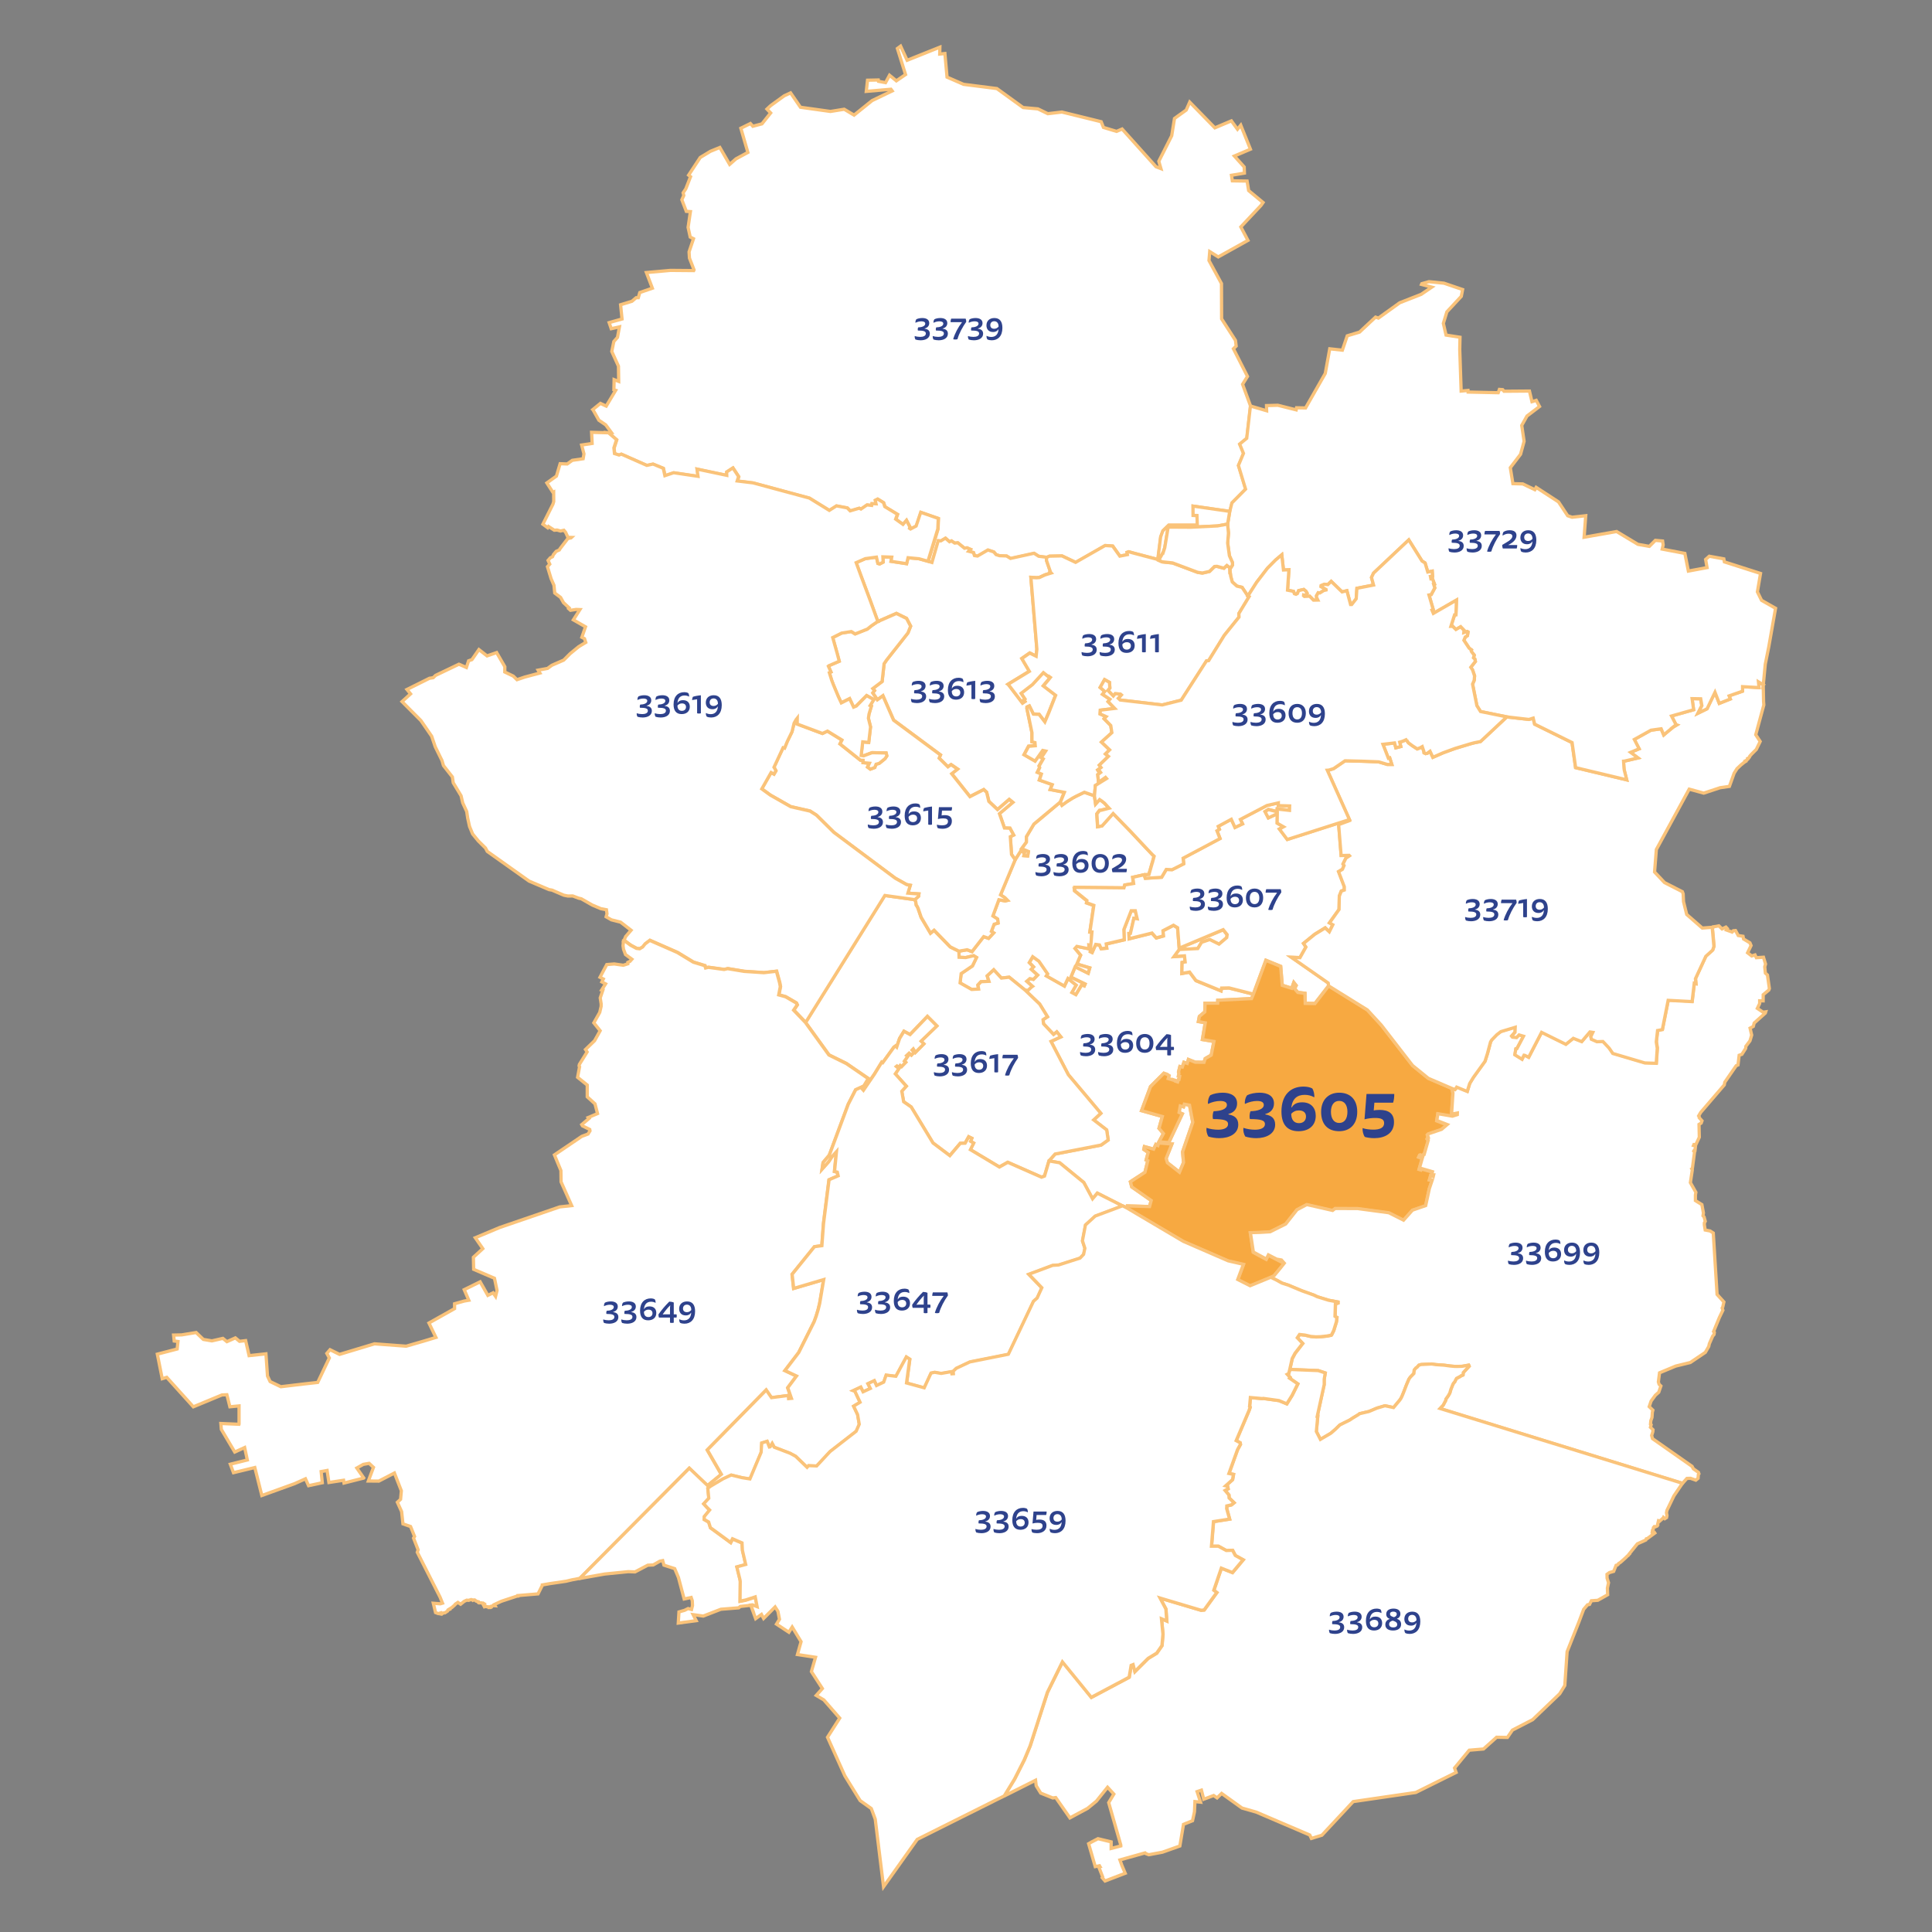 <?xml version="1.0" encoding="UTF-8"?><svg id="Ebene_1" xmlns="http://www.w3.org/2000/svg" viewBox="0 0 595 595"><rect x="0" y="0" width="595" height="595" fill="#808080" stroke="none"/><defs><style>.cls-1{fill:#2e428c;}.cls-2{fill:#f7a941;}.cls-2,.cls-3{stroke:#fac37a;}.cls-3{fill:#fff;}</style></defs><g id="PLZ-Gebiete"><path id="_33739" class="cls-3" d="m182.56,126.14l2.35-1.91,1.79.84,2.91-4.86-.55-.17.07-3.13,1.41.55-.07-4.68-2.06-4.54.63-3.06,1.13-1.28.6-3.24-2.53.57-.64-1.88,3.97-1.11-.45-4.39,3.49-1.06,1.31-1.11h.66s.46-1.59.46-1.59l3.87-1.33-1.84-4.83,7.39-.66,7.18.06.1-.22-1.41-3.63-.12-1.91,1.37-4.05-1.02-.52-.65-2.98.72-4.85-1.27-.08-1.37-3.57.6-1.33-.21-.81.82-1.21,1.47-3.76-.6-.47,3.58-5.44,3.14-1.9,2.9-1.19,3.02,5.22,1.95-1.71,3.66-1.98-2.16-7.45,2.95-1.45.75.84,2.8-.74,2.68-3.36-1.14-1.19,1.15-1.07,4.17-3.02,1.96-.9,3.04,4.43,9.24,1.29,4.23-.68,3.04,1.81,5.56-4.48,6.18-2.97-.39-.52-7.59.66.38-3.44,3.32-.07.07.41,2.16.41,1.23-2.28,2.1,1.72,2.83-1.93-2.51-8.03.99-.73,2.01,4.36,10.09-4.04-.05,2.12,1.59-.16.66,7.27,5.09,2.22,10.26,1.3,8.08,5.85,4.56.41,3.05,1.48,4.33-.51,12.1,2.98.7,1.76,4.04,1.22,1.71-.73,10.44,11.62,1.51.58-.65-2.27,3.97-7.85.86-5.33,3.61-2.59,1.08-2.45,7.74,7.93,5.09-2.15,1.88,2.58,1.01-1.25,2.98,7.4-4.95,2.1,3.03,3.37.07,1.89-3.99.67.26,1.71,4.55.07.48,2.93,4.44,3.67-.65.92-6.2,6.6,2.19,4.15-9.14,5.09-2.63-1.64-.23,2.75,3.85,7.09.04,10.87,4.27,6.64.21,1.74-.84.83,4.33,8.52-1.51,2.43,2.46,6.7-1.14,9.95-2.18,1.79,1.18,2.85-1.56,3.73,2.21,7.29-4.21,4.24-.66,2.61-11.31-1.63.02,2.86,1.2.04.11,2.98h-8.82s-1.79,1.72-1.79,1.72l-.69,1.86-.88,6.98-7.19-1.89-1.78-.49-.52.18.13.71-2.33.46-2.22-3.11-2.3-.16-9.1,5.19-4.21-1.99-3.85.08-.87.38-2.42-.3-1.44-.93-7.24,1.59-1.23-.76-2.14-.07-1.07-.33-.72-.84-1.8-.6-3.21,1.87-.93-.14-.35-.96-1.46-.37.51-.63-1.03-.45-.73.16-2.1-1.7-.94.1-1-.68-.58.27-1.28-1.11-1.39.84-.81-.06-1.94,6.71-1.23-.38,3.04-9.96.14-3.24-5.4-1.88-1.42,4.23-1.72.91-.32-.21.11-.43-1.06-2.03-1.06,1.25-2.26-1.62.54-1.49-3.88-2.35-.4-1.24-1.81-1.1-.73.37.24,1.1-1.27-.06-.08.55-1.43-.16-1.86,1.28-.54-.26-2.79.82-.9-.92-3.32-.62-2.2,1.39-6.14-3.79-17.35-4.68-4.88-.59.43-1.35-1.76-2.67-1.92,1.25.04,1.04-9.17-1.93.31,2.23-7.5-1.11-2.7.91-.5-2.28-3.17-1.3-1.9.41-7.85-3.47-.69.28-1.41-.45-.18-1.74.82-2.53-2.49-2.13.86-.09-1.78-2.41-2.11-1.43-1.8-3.2Z"/><path id="_33604" class="cls-3" d="m315.69,304.89l2.27-1.16-1.73-1.53.98-.84,1.07.24,1.28-1.31-1.96-1.79.71-.73-1.3-1.33,1.07-1.82,1.91,1.38,2.7,3.91-.4.62,5.54,3.13,1.1-2.33,2.56,2.05-1.32,2.26,1.18.64,1.82-3.03.78.35.24-.55-4.37-2.12,1.33-3.21,4,2,.47-1.65-3.95-1.19,1.14-2.71-1.73-2.08.59-.65,3.73.75-.05-1.2.72.14-.3,1.97.57.27,1.1-2.46,1.17.16.51,1.13,1.72-.16-.16-1.29,5.55-1.29-.12-3.13,2.26-5.78h1.27s.57,2.45.57,2.45l-1.01-.16-1.07,4.66-.45.02.06,1.63,7.04-1.75,1.32,1.49,2.18-.61-.13-1.6,3.24-1.68,1.27.76.5,6.3,13.54-5.7,1.22,1.52-.13.91-2.37,2.02-2.86-1.41-2.53.86-1.15,1.92-5.69.28-1.59,2.17,3.17-.21.22,1.88-.94.15-.08,3.38,2.37-.42,1.97,2.62,7.74,3.16.15-.84,2.32-.05,7.47,1.9-.56,1.34-10.4.51-.03.9h-3.89s-.08,2.68-.08,2.68l-1.67,1.39-.3,1.59,2.11.39-.87,5.15,3.54.6-.83,4.2-1.85,1.06-.37,1.15-2.7-.03-2.1-.84-.37,1.2-1.01-.33-.5,1.45-.74-.16-.43,1.69.35,1.37-.62,1.7-2.92-1.02.27-.9-1.59-.76-4.11,4.1-2.76,7.42,6.39,1.8-1.02,3.65,1.36,1.6-1.37,2.55,3.02.24,4.17-8.86-.99-.43.36-2,1.01.28.24-.82,1.6.31,1,5.27-3.14,9.13.3,3.25-1.26,2.98-3.71-2.91-.4-1.31,1.79-4.46-4.1-.31-.22.77-.64-.31-.67,1.43-2.84-.78-.18.87,1.34.93-.62,2.33.5.22-.88,3.57-4.47,2.91.41,1.58,5.99,4.19-.51,1.86-6.84-.19-.12.69-9.11-4.62-1.48,1.73-2.7-5.01-7.43-6.08-3.28-.57,1.88-2.11,14.17-2.76,2.18-1.56-.46-3.1-4-3.08,2.19-2.04-9.99-11.87-5.35-10.27,3.03-1.39-1.24-1.54-.99.8-3.1-3.3-.14-1.27,1.36-.89-2.4-3.9-4.52-4.33Z"/><path id="_33602" class="cls-3" d="m295.32,292.95l2.49-.44,1.53.57,3.59-4.61,1.52.52,1.55-1.68-.7-.45.85-2.22,1.21-.35-.13-1.23-1.47-.95,1.85-4.99,1.93.34.72-.16-.8-.81-1.34-.89,4.5-10.8,1.74-2.74,1.16.58-.19.89,1.14.09.22-1.33-2.12-.89,1.51-2.03v-1.66s2.31-3.88,2.31-3.88l8.14-6.8.49.95,1.51-1.09,1.72-1.08,1.01-.55,2.65-1.28,3.11,1.09.37,2.52,1.22-1.37.68.45.83.66,1.41,1.54-2.42.63-.52.06-.82,1.08.24,3.94,1.35-.25,3.42-3.82,5.3,5.44,4.88,5.21,1.98,2.08.46.42-.55,2.04-.04.06-1.01,3.55-1.48.09-3.51.79.26,1.91-2.71.46-.27.88-15.13-.14-.06,1.06,3.79,3.06-.1.67,2.23.81-1.2,8.17.62.03-.21,4.05-.72-.14.05,1.2-3.73-.75-.59.65,1.73,2.08-1.14,2.71,3.95,1.19-.47,1.65-4-2-1.33,3.21,4.37,2.12-.24.55-.78-.35-1.82,3.03-1.18-.64,1.32-2.26-2.56-2.05-1.1,2.33-5.54-3.13.4-.62-2.7-3.91-1.91-1.38-1.07,1.82,1.3,1.33-.71.73,1.96,1.79-1.28,1.31-1.07-.24-.98.84,1.73,1.53-1.32,1.25-.95-.09-4.86-3.95-2.41.27-2.35-2.54-2.01,1.86.53,1.68-2.44.12-.95,1.02.21,1.24-2.15.12-3.56-2.01.33-2.87,3.48-2.37,1.26-2.6-.89-.54-2.45.57-2.04-.09-.06-1.85Z"/><path id="_33607" class="cls-3" d="m330.96,274.35l.06-1.06,15.13.14.27-.88,2.71-.46-.26-1.91,3.51-.79.36,1.07,5.02-.32,1.43-2.42,1.79.08,3.58-1.81-.18-1.73,11.36-6.04-.94-2.4.74-.45-.35-.91,4.03-2.18,1.14,2.52,2.31-1.1-.65-1.39,8.18-4.28,3.51-.8-.02.83,3.5.1-.04,1.37-3.79-.42-.03.84-2.68-.67-1.03.64,1,1.94,2.77-1.31-.04,2.92,1.96,1.12-1.27.7,2.42,3.21,18.86-6.04.2.26-3.24,1.2.77,9.52,2.46-.06.12.13-1.11.74-.89,1.81.32.46-.5,1.17-1.19.72,1.75,4.64v1.02s-.92.33-.92.33l-.61,1.55-.08,4.11-2.95,4.12,1.03.58-1.08,2.17-1.28-1.19-3.19,1.96-3.48,2.82.75,1.1-1.84,3.28-2.63-.1,11.33,7.9.12.88-4.22,5.45-2.99-.07-.08-3.08-2.2-.29-.99-1.14.48-.97-.73-.92-.64,1.76-2.92-.91-.48-5.83-4.55-1.86-3.86,10.43-7.47-1.9-2.32.05-.15.84-7.74-3.16-1.97-2.62-2.37.42.08-3.38.94-.15-.22-1.88-3.17.21,1.59-2.17,5.69-.28,1.15-1.92,2.53-.86,2.86,1.41,2.37-2.02.13-.91-1.22-1.52-13.54,5.7-.5-6.3-1.27-.76-3.24,1.68.13,1.6-2.18.61-1.32-1.49-7.04,1.75-.06-1.63.45-.02,1.07-4.66,1.01.16-.57-2.47h-1.27s-2.26,5.79-2.26,5.79l.12,3.13-5.55,1.29.16,1.29-1.72.16-.51-1.13-1.17-.16-1.1,2.46-.57-.27.51-6.02-.62-.03,1.2-8.17-2.23-.81.1-.67-3.79-3.06Z"/><path id="_33605" class="cls-2" d="m347.07,372.08l.12-.69,6.84.19.51-1.86-5.99-4.19-.41-1.58,4.47-2.91.88-3.57-.5-.22.62-2.33-1.34-.93.18-.87,2.84.78.67-1.43.64.31.22-.77,4.1.31-1.79,4.46.4,1.31,3.71,2.91,1.26-2.98-.3-3.25,3.14-9.13-1-5.27-1.6-.31-.24.82-1.01-.28-.36,2,.99.43-4.17,8.86-3.02-.24,1.37-2.55-1.36-1.6,1.02-3.65-6.39-1.8,2.76-7.42,4.11-4.1.89.27.3.17.41.31-.27.9,1.38.41.04-.12.97.31-.07.22.59.2.2-.66.21-.04.21-1-.42-.09.19-.87-.12-.4.43-1.69.74.16.5-1.45,1.01.33.37-1.2,2.1.84,2.7.03.37-1.15,1.85-1.06.83-4.2-3.54-.6.87-5.15-2.11-.39.3-1.59,1.67-1.39.08-2.68h3.89s.03-.9.03-.9l10.4-.51.56-1.34,3.86-10.43,4.55,1.86.48,5.83,2.92.91.64-1.76.73.92-.48.97.99,1.14,2.2.29.08,3.08,2.99.07,4.22-5.45,11.94,7.41,4.29,4.67,9.62,12.44,4.86,3.95,7.16,3.07.37,1.55-.42,6.52,1.78-.34-.02.5-1.51.47-4.47-.76-.33,2.09,3.2,1.25-1.74,1.48-4.1,1.39-.25.24.28.93h-.12s-.17.13-.17.13l-.07.18.23.24.1.23-.05.39-1.21,4.01-.25.06-.1.36-.83-.32-.2.07-.26.56,1.08.37-.97,3.39.54.16.11-.35,3.44,1-.24.98h.6s-.13.53-.13.53l-.79-.32-.35,1.25.83.15-.88,2.62-1.13,5.22-4.07,1.4-2.74,3.08-4.52-2.28-9.63-1.3-6.91-.03-.79.61-7.95-1.81-3.02,1.59-3.48,4.4-4.79,2.39-6.07.27.91,5.97,3.99,2.16.64-1.28,4.89,2.54-3.13,3.84-.99.53-6.35,2.61-3.81-1.93,1.74-4.67-4.68-1.07-13.82-6-17.4-10.29Z"/><path id="_33617" class="cls-3" d="m248.09,314.87l24.39-39.09,9.23,1.29.28.62.18,1.09.28.39.25.52.97,2.84,2.88,4.88,1.1-.91,4.99,5.14,2.67,1.32.06,1.85,2.04.09,2.45-.57.89.54-1.26,2.6-3.48,2.37-.33,2.87,3.56,2.01,2.15-.12-.21-1.24.95-1.02,2.44-.12-.53-1.68,2.01-1.86,2.35,2.54,2.41-.27,4.86,3.95,4.52,4.33,2.4,3.9-1.36.89.14,1.27,3.1,3.3.99-.8,1.24,1.54-3.03,1.39,5.35,10.27,9.99,11.87-2.19,2.04,4,3.08.46,3.1-2.18,1.56-14.17,2.76-1.88,2.11-1.38,4.67-.93.34-10.39-4.58-2.58,1.45-8.93-5.35,1-2.02-.94-.55.38-.92-.96-.47-1.11,1.97-1.49.05-3.21,3.79-5.2-3.91-6.71-11.08-2.32-1.61-.58-3.23,1.4-1.57-3.4-3.79,1.1-1.61-.78-.66.21-.17.59.41.4-.56.43.33,1.26-1.29-.41-.37,1.02-1.46-.33-.27.77-.73.71.61.81-.88-.6-.67.36-.37.66,1.08,2.6-2.63-.85-.84,4.86-4.68-2.91-2.92-5.35,5.58-1.87-1.01-1.35,2.21-.89,2.65-.33-.34-.53.38-3.43,4.76-.3-.16-2.26,3.68-3.4,4.98-.39-.44.51-.87,1.4-2.32-6.75-4.63-5.35-2.63-7.24-10.02Z"/><path id="_33699" class="cls-3" d="m521.18,359.87l-.17.11.17.32-.59,3.92,1.69,2.98-.14.83v1.72s1.99,1.23,1.99,1.23l.48,2.58-.13.87.33.36.36,1.34-.28.49v.59s.26,1.6.26,1.6l1.51.29.98.63,1.17,18.92,2.1,2.32-.34,1.52-.19.35.22.68-1.08,2.23-1.78,4.33.23.27-.1.65-.41.49-1.03,2.35-.19.85-1.05,1.81-4.63,3.12-4.47,1.09-5,2.08-.36,2.8.22.73.56.53-.66,1.93-1.05.92-1.31,1.79-.58,1.72,1.13,1.08-.17.67-.1,1.56-.37,1.04-.09,1.07.19.17-.21.77.79.75-.06.65-.36,1.11.26.98,12.19,8.54.4.75,1.56,1.09.15.45-.18.28-.08,1.11-.69.57-1.63-.57-1.11.03-.85.94-.53.58-74.66-23.04.97-1.03.82-1.56v-.29s.78-1.1.78-1.1l.44-.79.33-1.14.65-1.61.18-.29.36-.4.28-.6.27-.46,1.2-.64.2-.17.6-.24.08-.74,1.81-1.97-.14-.32-2.02.36-1.64.04-.81-.02-1.29-.12-1.86-.25-2.53-.17-1.26-.19-3.26.16-.66.2-.58.66-.34.21-.52.63-.11,1.06-1.13,1.17-.4.58-.75,1.76-.91,2.37-.49,1.18-.3.6-.36.53-1.93,2.31-2.64-.56-2.49.74-2.41,1.02-2.93.69-.38.31-1.73,1.04-.95.63-2.98,1.47-1.38,1.34-1.39,1.21-3.24,1.91-1.25-2.44.44-4.7h-.16s2.13-9.75,2.13-9.75v-1.63s.33-1.95.33-1.95l-2.16-.72-8.73-.35.74-3.32.88-1.65,2.35-3.03-1.65-1.74.69-1.01,1.65.18,1.82.42,1.54.13,1.41-.04,2.04-.22,1.3-.26.14-.19.63-1.27.82-2.67.11-.83.05-.52-.3-.13-.28-.19.13-4.01h.44s.33-.1.33-.1v-.32s-2.84-.53-2.84-.53l-3.54-1.09-1.05-.51-3.72-1.33-4.13-1.73-1.97-.63-1.54-.86-1.9-.93.99-.53,1.93-2.33,1.2-1.51-.87-.98-1.48-.26-2.54-1.31-.64,1.28-3.99-2.16-.91-5.97,2.9-.08,3.18-.19,4.79-2.39,3.48-4.4,3.02-1.59,7.95,1.81.79-.61,6.91.03,6.71.9,2.92.39,4.52,2.28,2.74-3.08,4.07-1.4,1.13-5.22.88-2.62-.83-.15.35-1.25.79.32.13-.54h-.6s.24-.98.24-.98l-3.44-1-.11.35-.54-.16.97-3.39-1.08-.37.26-.56.2-.07.83.32.1-.36.25-.06,1.26-4.4-.33-.47.07-.18.29-.13-.28-.93.25-.24,4.1-1.39,1.74-1.48-3.2-1.25.33-2.09,4.47.76,1.51-.47.02-.5-1.78.34.42-6.52-.37-1.55,1.05.41.21-.26.31-.5,3.25,1.33.74-2.42,1.16-1.91,3.56-4.93.77-2.43.95-3.56.34-.58,1.57-1.62,1.25-.97,4.44-1.34-.06,1.54-1.05,1.19.26.31,1.25.12.78-.81,1.37.4-2.03,3.84-.34.1-.3,1.78,2.21,1.38.62-1.25.25.04,1.17.61,3.99-7.69,7.48,3.69,2.29-1.85,2.58,1.02,2.54-2.99.89.14-.63,1.31.18.8,1.71.76,1.85-.06,1.91,2.03,1.14,1.65,9.86,2.92,3.51.11.31-4.64-.3-1.96.4-3.5,1.47-.27,1.79-9.02,7.37.39.67-5.66.49.14-.13-1.52,3.2-6.91,2.11-1.9.38-1.14-.48-5.37.18-.54,1.78-.32.97.95,1.2-.57.43.46-.27.44,1.74.63.38-.41.68-.05.83,1.53,1.47.23.17.84,1.96,1.18.35.84-1.07,2.22,1.27.98,1.02-.32.41.86,2.19-.15.64,2.1-.25.85.2,1.95.64.59.59,4.16-.17.46-1.73,1.43-.02,1.9-1.07-.02v.84s-.72,1.49-.72,1.49l1.78,1.19.8-.12-.12.38-3.43,3.07-.27,1.04-1,.53.5,2.14-.53,1.78-1.26,1.67-.06.64-1.17,1.84-.84.28-.35,2.99-.57.24-3.5,5.07-.16.84-7.26,8.46-.64,1.08.18.28v.27s.86.96.86.96l-.26.71-.66.39.09,3.96-1.07,2.29-.59-.04-.12.29.61.16-.15,1.34h-.25s-.14.24-.14.24l.24.28-.65,4.94Z"/><path id="_33719" class="cls-3" d="m526.67,285.63l.86-.06-.18.54.48,5.37-.38,1.14-2.11,1.9-3.2,6.91.13,1.52-.49-.14-.67,5.66-7.37-.39-1.79,9.02-1.47.27-.4,3.5.3,1.96-.31,4.64-3.51-.11-9.86-2.92-1.14-1.65-.31-.33-1.6-1.7-1.85.06-1.71-.76-.18-.8.63-1.31-.89-.14-2.54,2.99-2.58-1.02-2.29,1.85-7.48-3.69-3.99,7.69-1.17-.61-.25-.04-.62,1.25-2.21-1.38.3-1.78.34-.1,2.03-3.84-1.37-.4-.78.81-1.25-.12-.26-.31,1.05-1.19.06-1.54-4.44,1.34-1.25.97-1.57,1.62-.34.58-.95,3.56-.77,2.43-3.56,4.93-1.16,1.91-.74,2.42-3.25-1.33-.31.5-.21.26-1.05-.41-7.16-3.07-4.86-3.95-9.62-12.44-4.29-4.67-11.94-7.41-.12-.88-11.33-7.9,2.63.1,1.84-3.28-.75-1.1,3.48-2.82,3.19-1.96,1.28,1.19,1.08-2.17-1.03-.58,2.95-4.12.08-4.11.61-1.55.93-.33v-1.02s-1.77-4.64-1.77-4.64l1.19-.72.5-1.17-.32-.46.89-1.81,1.11-.74-.12-.13-2.46.06-.77-9.52,3.24-1.2-.2-.26.28-.09-6.82-15.21.46-.03,1.48-.46,3.52-2.41,5.4.13,4.95.19,2.68.8h1.38s-.64-1.99-.64-1.99l-.41.11-1.68-4.31,3.57-.42.41,1.49,1.52-.39-.35-1.35.65-.19.61-.23,1.07-.49-.14.13-.02.15.23.42.32.44,1.24.91,1.45.94.93-.36.61-.34.48,1.4.09.52.25.06h-.07s.59.29.59.29l.06.22v-.16s.04-.17.04-.17l.17-.16.78-.57.88,1.86,3.16-1.39,3.7-1.35,4.74-1.43,1.09-.29,1.98-.4,8.1-7.59,6.8.78,1.31-.41.46,1.86,11.52,5.67,1.09,7.72,15.74,3.76-.78-3.08-.07-.62-.13-2.05.32-.03,4.13-.96-2.29-1.73,2.64-1.09-1.48-2.88,5.13-2.85,3.13-.43.81,1.89.87-.75,1.74-1.42-.04-.03,1.1-.86.02.02-.05.18.33-.2-.18-.06-1.41-2.71,6.82-1.93-.48-3.42,2.65.05.36,2.12-1.17,2.31,2.77-1.35,2.44-5.08,1.33,3.41,3.39-1.35-.38-.96,4.16-1.44v-1.4s5.05.29,5.05.29l-.17-1.77,1.51.92.1,5.15.08,1.05-2.49,9.17,1.37,2.08-1.2,2.45-1.45,1.44-.56.63-.05.23-.3.39-.05-.06-.29.17.03.15-.25.33-.48.26.1.16-.34.2-1.08.87-1.24,1.18-.87,1.38-1.45,4.05-2.85.41-5.06,1.67-4.47-1.23-10.12,18.59-.55,6.93,3.07,3.26,5.49,2.8.25.66.11,2.41.98,3.94,4.8,4.19,2.41-.18Z"/><path id="_33729" class="cls-3" d="m543.06,210.91l-1.51-.92.17,1.77-5.06-.29v1.4s-4.15,1.44-4.15,1.44l.38.96-3.39,1.35-1.33-3.41-2.44,5.08-2.77,1.35,1.17-2.31-.36-2.12-2.65-.05.48,3.42-6.82,1.93,1.41,2.71.18.06-.33.2.05-.18-.02-.02-1.1.86.04.03-1.74,1.42-.87.75-.81-1.89-3.13.43-5.13,2.85,1.48,2.88-2.64,1.09,2.29,1.73-4.13.96-.32.03.13,2.05.07.62.78,3.08-15.74-3.76-1.09-7.72-11.52-5.67-.46-1.86-1.31.41-6.8-.78-8.1-1.65-1.13-1.81-1.33-6.62.51-1.19.11-1.35-.62-1.84-.54-.82,1.41-1.8-.16-.74-.43-.38.24-.81-.8-1.02-.13-.29.09-.3-.74-.55-.65-1.03-.95-1.38.41-1.01.67-.42.18-1.14-.24-.15-1.05.34.07-.7-1.06-1.09-1.44.84-.98-.97h-.57s1.14-3.56,1.14-3.56l.41-.04.16-4.48-7.11,4.09-.44-1.03.39-.18-1.3-4.46.69-.14,1.1-2.04-.36-1.16.24-.06-.61-1.63-.46.06-.15-.74.65-.1-.11-1.53-1.36.27-.83-2.79-.95-.6-4.07-6.5-10.84,10.22-.64,1.35.64,2.33-5.13,1-.22,3.23-1.39,1.77h-.34s-1.15-4.26-1.15-4.26l-1.47.37-3.35-3.24-1.03.99-1.05-.11-1,.41-.04.31,1.54.9v.15s-.71.16-.71.16l-1.19.76-.51-.07-.53.92v.46s.41.88.41.88l-1.34.03-1.21-1.23-1.59.09-.26-.23.02-.22.49.12.57-.67-.36-.62-.66-.54-1.58.36-.39.92-.42.21-.49-.17-.29-.73-1.83-.37.42-6.28-1.67.07-.53-4.67-1.89,1.59-2.53,2.56-3.3,4.3-2.72,4.24-1.79-2.69-1.59-.38-1.43-1.28-.48-1.75-.26-2.16.83-1.31-.03-.76-.93-2.07-.54-3.92.25-3.08-.27-2.76.66-3.93.66-2.61,4.21-4.24-2.21-7.29,1.56-3.73-1.18-2.85,2.18-1.79,1.14-9.95,4.99,1.47-.03-1.59,3.48-.1,5.65,1.41.12-.64,2.78.05,6.06-10.62,1.38-7.59,3.89.42,1.5-4.42,3.78-1.14,4.94-4.62.87.3,6.57-4.72,6.61-2.59,3.27-2.22-3.17-.84.1-.23,2.19-.62,4.63.47,5.74,1.96-.4,2.09-4.45,4.79-1.08,3.54.83,3.6,4.3.67-.08,3.76.43,12.82,2.11-.2.03.5,9.28.2.36-1.02,1.02.08.4.49,7.84-.06.77,3.27,1.32-.41,1.01,1.9-3.87,2.94-1.61,2.88.73,4.89-1.09,4-3.16,4.14.8,4.91,3.04.08,3.72,1.78.4-.72,6.89,4.48,2.82,4.26,1.35.46,4.21-.47-.5,6.63,10.01-1.76,6.57,3.95,3.51.62,1.85-1.85,2.23.2.18,1.21-.3,1.28,6.98,1.33,1.08,5.44,5.75-1.07-.44-2.52,1.13-.98,4.48.81.17.93,11.13,3.56-.96,5.67,1.28,2.61,4.31,2.45-2.08,11.81-1.09,5.43-.61,6.36Z"/><path id="_33613" class="cls-3" d="m263.68,173.27l2.8-1.23,3.44-.47.45,1.94.53.17,1.09-.57-.08-1.63,2.72.09-.21,1.29,4.79.73.45-1.84,3.38.32,2.74.77,1.23.38,1.94-6.71.81.06,1.39-.84,1.28,1.11.58-.27,1,.68.94-.1,2.1,1.7.73-.16,1.03.45-.51.63,1.46.37.35.96.93.14,3.21-1.87,1.8.6.72.84,1.07.33,2.14.07,1.23.76,7.24-1.59,1.44.93,2.42.3-.03.94,1.16,3.36-.07.12.36.39-1.92.6-1.73.8-.9.07-1.7-.11,1.84,22.11-.23,2.16-1.97-.97-2.43,1.69,2.31,3.94-6.53,3.98,4.42,5.8.74-.5-.37-.49.34-.28-1.16-1.75,3.5-2.7,3.37-3.68,1.62,1.3.11-.13.42.3-.7.89-1.46,1.73,3.78,2.9-2.09,5.31-1.23,2.88-1.77-2.32-1.77-.08-1.23-2.49-.72.33-.03.42,1.56,7.48v2.8s.91.22.91.22l.09.98-2.04.17-1.39,2.61,3.38,1.95,2.34-3.29.92.2-1.34,2.04.6.37-1.28,2.2.18.49-.71,1.46,1.23.51-.62,1.87,3.97,1.4-.62,1.52,4.35.85-1.22,3.02-8.14,6.8-2.32,3.88v1.66s-1.49,2.03-1.49,2.03l2.12.89-.22,1.33-1.14-.09.19-.89-1.16-.58-1.74,2.74-1.12-1.63-.37-5.47,1.02-.5-1.14-2.11-1.69-.07-1.54-4.41,4.11-3.48-1.1-.9-3.61,3.12-2.67-2.53-.68-2.8-.89-.82-4.25,2.17-5.62-7.06,1.81-1.43-2-1.37-.97.68-2.71-2.68.42-.98-14.45-10.72-3.28-7.5-1.71,1.23-1.44-2.12.56-.71-.53-.63,2.87-2.17.61-5.48.76-1.12,6.59-8.36.82-2.08-1.25-2.39-3.13-1.53-5.72,2.5-2.31-6.35-3.06-8.18-1.32-3.63Z"/><path id="_33615" class="cls-3" d="m234.58,242.96l2.87-5.05.9.49.6-1.02-.36-.7-.25-.39,2.8-6.03.46.12.87-2.11,1.42-2.91.64-2.66.59-1.05.39-.49-.03,1.81,7.78,2.91,1.55-.73,4.47,2.75-.6,1.2,6.29,5.01.82.03v.73s1.93.18,1.93.18l-.55,1.18.86.63,1.35-.5.4-1.01.97-.26,1.81-1.47.54-.83-.22-.91-4.34-.08-2.6.97-.75-.12.48-4.19,1.85.19.56-4.8-.66-2.65.18-1.27.74-2.47-.38-.18,1.13-1.84-2.21-1.22-3.2,3.22-.82.33-1.22-2.6-2.57,1.29-.9-1.92-1.53-3.66-.52-1.36-.73-2.35.5-.23-.8-1.79.18-.15,3.17-1.36-.57-2.17-1.44-5.13,2.75-1.38,2.97-.47,1.19.73,3.77-1.5,1.22-.99,1.86-1.27.15-.03,5.72-2.5,3.13,1.53,1.25,2.39-.82,2.08-6.59,8.36-.76,1.12-.61,5.48-2.87,2.17.53.63-.56.71,1.44,2.12,1.71-1.23,3.28,7.5,14.45,10.72-.42.98,2.71,2.68.97-.68,2,1.37-1.81,1.43,5.62,7.06,4.25-2.17.89.82.68,2.8,2.67,2.53,3.61-3.12,1.1.9-4.11,3.48,1.54,4.41,1.69.07,1.14,2.11-1.02.5.37,5.47,1.12,1.63-4.5,10.8,1.34.89.8.81-.72.16-1.93-.34-1.85,4.99,1.47.95.13,1.23-1.21.35-.85,2.22.7.45-1.55,1.68-1.52-.52-3.59,4.61-1.53-.57-2.49.44-2.67-1.32-4.99-5.14-1.1.91-2.88-4.88-.97-2.84-.25-.52-.28-.39-.18-1.09-.28-.62,1.16-1.04.02-.43.06-.29-2.06-.1-1.32-.16.73-2.4-1.12-.22-3.52-1.97-18.89-14.11-5.35-5.3-1.99-1.27-5.94-1.35-6.25-3.55-2.67-1.93Z"/><path id="_33619" class="cls-3" d="m187.39,133.28l2.49,2.13-.82,2.53.18,1.74,1.41.45.69-.28,7.85,3.47,1.9-.41,3.17,1.3.5,2.28,2.7-.91,7.5,1.11-.31-2.23,9.17,1.93-.04-1.04,1.92-1.25,1.76,2.67-.43,1.35,4.88.59,17.35,4.68,6.14,3.79,2.2-1.39,3.32.62.9.92,2.79-.82.54.26,1.86-1.28,1.43.16.08-.55,1.27.06-.24-1.1.73-.37,1.81,1.1.4,1.24,3.88,2.35-.54,1.49,2.26,1.62,1.06-1.25,1.06,2.03-.11.43.32.21,1.72-.91,1.42-4.23,5.4,1.88-.14,3.24-3.04,9.96-2.74-.77-3.38-.32-.45,1.84-4.79-.73.21-1.29-2.72-.09.08,1.63-1.09.57-.53-.17-.45-1.94-3.44.47-2.8,1.23,1.32,3.63,3.06,8.18,2.31,6.35-.15.03-1.86,1.27-1.22.99-3.77,1.5-1.19-.73-2.97.47-2.75,1.38,1.44,5.13.57,2.17-3.17,1.36-.18.15.8,1.79-.5.23.73,2.35.52,1.36,1.53,3.66.9,1.92,2.57-1.29,1.22,2.6.82-.33,3.2-3.22,2.21,1.22-1.13,1.84.38.18-.74,2.47-.18,1.27.66,2.65-.56,4.8-1.85-.19-.48,4.19.75.12,2.6-.97,4.34.08.22.91-.54.83-1.81,1.47-.97.26-.4,1.01-1.35.5-.86-.63.55-1.18-1.94-.18v-.73s-.81-.03-.81-.03l-6.29-5.01.6-1.2-4.47-2.75-1.55.73-7.78-2.91.03-1.81-.39.49-.59,1.05-.64,2.66-1.42,2.91-.87,2.11-.46-.12-2.8,6.03.25.39.36.7-.6,1.02-.9-.49-2.87,5.05,2.67,1.93,6.25,3.55,5.94,1.35,1.99,1.27,5.35,5.29,18.89,14.11,3.52,1.97,1.12.22-.73,2.4,3.38.26-.08.71-1.16,1.04-9.23-1.29-24.39,39.09-3.63-3.8,1.09-1.61-.27-.59-3.32-1.93-2.09-.57.49-2.54-.23-1.23-.97-3.51-3.86.44-6.05-.4-5.1-.84-1.1.25-4.84-.66-.86.2-.22-.7-3.57-1.09-4.91-2.98-8.49-3.73-1.45,1.1-.73.93-.94.56-.98-.12-1.84-.99-1.56-1.16-.6-.1.59-1.38,1.66-1.93-3.22-2.49-2.84-.72-1.62-.94.26-.92-.16-1.24-1.73-.33-2.66-1.13-3.36-1.92-.77-.17-1.86-.7-1.5.02-1.24-.25-3.66-1.57-.9-.15-6.14-2.62-12.89-9.15-.54-1.04-2.21-2.18-1.76-2.15-.95-2.31-.57-2.6-.3-1.99-1.23-2.68-.51-2.19-2.41-4-.26-1.79-2.75-3.51-.46-1.56-2.08-4.24-1.09-3.23-3.32-4.83-5.81-5.83,2.63-2.38-1.11-1.36,6.93-3.45,1.14-.17.75-.72,7.19-3.44,2.3,1.01.67-2.06,1.03-.36,2.15-3.1,2.5,1.95,2.96-1.02,2.52,4.35-.02,1.63,2.62,1.26,1.14,1.11,2.39-.81,4.67-1.24-.54-.89,2.89-.53,1.35-.98,3.63-1.58,2.02-2.02,2.61-2.13,2.16-1.3-.38-1.16-.82-.42,1.13-3.23-3.74-2.14,2.01-3.16-1.17-.05-1.72.27-.58-.52.16-.22-1.75-1.63-.88-1.59-1.81-1.36-.24-2.39-.89-2.05-1.11-3.67.71-.79-.53-1.14.71-.82.67-.32.27-.63.84-1.02.99-.44.24-.43,2.4-3.11.94-.17.15-.14-1.09-.03-.7-1.53-.54-.65-1.04.23-1.06-.3-.85.06-1.78-1.15-.26.38-1.48-1.08,3.09-6.15.25-.83-.02-2.94-.23.11-1.87-2.91,2.95-2.1,1.14-3.82,2.19.08,1.56-1.12,3.34-.49.25-1.49-.71-2.73,3.23-.49-.17-3.42,5.25.14Z"/><path id="_33649" class="cls-3" d="m73.62,438.57v-5.59s-2.82.27-2.82.27l-.93-3.71-1.5.06-8.83,3.66-8.19-9.08-1.39.42-1.51-7.56,6.11-1.59.25-2.3-1.16-.16-.19-1.83,2.49-.05,4.44-.74,2.23,2.13,2.63.45,3.39-.77,1.24,1.01,2.6-1.16,1.29,1.06,1.88-.22,1.06,4.63,5.19-.56.48,6.83.8,1.71,3.31,1.59,7.22-.86,4.13-.46,3.58-7.54-.77-1.4.99-1.14,2.93,1.44,10.77-3.25,9.74.73,5.35-1.55,3.81-1.15-2.14-4.44,7.89-4.43v-1.5s2.99-.84,2.99-.84l1.39-.24-1.41-3.26,4.91-2.42,2.37,4.18,1.62-.79.76,1.1.45-1.81-.79-3.77-6.41-2.75-.08-3.72,2.9-2.65-2.32-3.36,7.54-3.16,18.47-6.34,3.67-.4-3.26-7.31-.05-3.49-2-4.82,8.44-5.71,1.91-.71.61-.97-.08-.44-2.25-1.11-.22-.38,2.26-1.91-.24-.28,2.85-1.21-.79-3-2.38-2.16v-3.63s-2.97-2.38-2.97-2.38l.61-3.25-.15-.26.09-.46,2.38-3.84-.5-.75,2.8-2.71,1.72-3.07-1.95-2.43,1.82-3.22.43-1.86v-.78s-.28-1.83-.28-1.83l.81-2.38-.35-.07,1.19-1.87-1.15-.6.46-.9-1.03-.53,2.08-3.91,2.3-.19,2.8.4,1.39-.45v-.43s.66-.32.66-.32l.59-.66-1.97-1.44-.6-1.61-.16-1.09.13-1.44.6.1,1.56,1.16,1.84.99.98.12.94-.56.73-.93,1.45-1.1,8.49,3.73,4.91,2.98,3.57,1.09.22.7.86-.2,4.84.66,1.1-.25,5.1.84,6.05.4,3.86-.44.97,3.51.23,1.23-.49,2.54,2.09.57,3.32,1.93.27.59-1.09,1.61,3.64,3.8,7.24,10.02,5.35,2.63,6.75,4.63-1.4,2.32-2.5,1.14-2.29,4.47-5.83,15.68-1.9,2.25-.3,2.01,1.48-1.66.51-.58,1.06-1.61,1.35-1.49-.6,6.09.85.21.27,1.13-2.8,1.21-1.7,13.45-.51,6.86-2.29.31-6.87,8.5.48,4.35,9.24-2.72-1.23,7.31-.47,1.93-.6,1.99-.63,1.73-4.76,9.51-4.24,5.55,3.56,1.68-2.7,3.61,1.13,3.27-.88.08-.08-.97-5.18.67-1.62-2.36-18.14,18.46,4.33,7.51-4.25,3.47-5.62-5.35-33.68,33.89-2.35.45-1.96.46-4.98.73-2.27.4v.14s-1.31,2.61-1.31,2.61l-6.19.52v.15s-.33.03-.33.03l-4.76,1.57-2.16,1,.2.38-.28-.02-.04-.07-.59.17-.18.32-.13.07-.2-.14-.17.21h-.29s-.02-.2-.02-.2l-.88-.05-.1-.18-.16-.1-.28.22-.29-.53.27-.3-.34-.21-.17.05-.23-.11-.92-.02-.13-.11v-.22s-.69-.2-.69-.2l-.37-.33-.24-.05-.4.14-.1-.13-.43-.11-.78.24-.59-.05-.77.36-1.1.89-.84-.56-.8.53-.08.17-.94.85-.89.55.06.08-.44.2-.09.28-.82.55-.58.06-.42.34-.11-.02.11-.27-.15-.15-.88.28-.85-.32-.69-2.87,2.15.17.68-.2-.75-1.85-7.02-13.84.27-.72-1.42-3.63.32-.5-1.23-3.06-2.35-.82-.41-3.78-1.31-2.88.99-.9.24-2.62-2.14-5.48-4.79,2.49-3.23-.03,1.57-4.2-1.34-1.24-1.8.32-1.99,1.12,2.13,3.06-.03.04-6.04,1.53-.14-.86-4.51.69-.56-3.7-1.83.33.35,3.45-4.23.9-.95-2.12-3.37,1.51-10.07,3.64-2.16-8.62-6.57,1.59-.98-2.61,5.24-1.31-.82-3.83-3.05,1.39-4.13-6.97-.15-1.82,5.58.24Z"/><path id="_33689" class="cls-3" d="m309.32,553.13l3.18-5.22,2.98-5.89,1.81-4.32,2.77-8.59,2.55-7.89,4.63-9.38,8.9,10.92,11.65-6.2.62-3.65.61-.24.53,2.15,4.08-4.06,2.64-1.61,1.62-2.33.31-3.51-.46-4.76,1.62.69-.25-3.67-1.8-3.39,12.63,3.76.94-.09,3.9-5.37-.92-.7,2.32-6.81,3.42,1.36,3.29-3.93-2.41-1.33-.84-1.6-1.94.07-2.42-1.34h-2.14s.62-7.57.62-7.57l4.96-.78-.9-3.25.05-.8,1.39-.32.83-.67-1.52-1.46-.06-.91-1.17-1.41.92-.51-.18-.77-.56-.14,2.11-1.91.29-1.62-1.41-.27,2.64-7.33.9-1.64-.09-.5-1.21-.65,3.95-9.29.31-.89.03-.13-.17-.17.25-2.79,3.61.32.37-.05,4.84.67,2.39,1,1.63-2.61,1.76-3.54-2.55-1.75.18-.25-.88-.94.45-.24.33-1.28,8.73.35,2.16.72-.32,1.95v1.63s-2.14,9.73-2.14,9.73h.16s-.44,4.72-.44,4.72l1.25,2.44,3.24-1.91,1.39-1.21,1.38-1.34,2.98-1.47.95-.63,1.73-1.04.38-.31,2.93-.69,2.41-1.02,2.49-.74,2.64.56,1.93-2.31.36-.53.3-.6.49-1.18.91-2.37.75-1.76.4-.58,1.13-1.17.11-1.06.52-.63.34-.21.58-.66.66-.2,3.26-.16,1.26.19,2.53.17,1.86.25,1.29.12.81.02,1.64-.04,2.02-.36.14.32-1.81,1.97-.08.74-.6.24-.2.17-1.2.64-.27.46-.28.6-.36.4-.18.29-.65,1.61-.33,1.14-.44.79-.78,1.1v.29s-.82,1.56-.82,1.56l-.97,1.03,74.66,23.04-2.63,3.87-2.16,4.49-.14.74.16.84-.13.62-.54.34-.4-.37-.05.11-1.16,1.05-.07-.08-.26-.08-.27,1.1.06.21-.16.29-.64.29-.28-.08-.28.32-.08.62-.19.13-.12.78.38.28.38-.24.06.09-2.29,1.69-.33.08-.15.38-2.6,1.17-2.54,3.15.04.04-.26.27-.08.14-.22.13-.62.62-1.5,1.34-.63.41-.1.2-.25.22-.39.1-.75,1.87-1.3.36-.75.54.03,1.21.44,1.37-.35,1.68.08,2.03-3.04,1.71-1.98.15-.56,1.12-.62.12-1.18,1.38-1.51,4-3.6,9.06-.71,10.41-1.57,2.55-8.32,7.97-6.24,3.22-1.54,2.26-3.33-.06-4.04,3.62-4.39.37-4.52,5.48.48,1.37-12.42,6.17-19.28,2.81-9.64,10.35-3.23.99-.5-1.05-16.46-7.05-4.42-1.26-6.27-4.5-1.4,1.37-1.05-.73-3.06,1.15-.71-2.8-1.33.45,1.05,3.25-1.72-.18-.14,3.15-.6,2.75-2.78,1.11-1.12,6.67-5.37,1.91-4.2.78-.85-.31-.29-.26-7.75,2.17.62,1.73,1.01,2.38-6.21,2.38-.87-1.02.14-.23-1.25-3.2.38-.03-.12-.21-1.3.26-2.04-7.05.91-.53,1.97-1.02,4.06.98v2.02s2.97-.77,2.97-.77v-.27s-3.73-13.07-3.73-13.07l1.59-2.63-1.94-2.1-3.42,4.27-2.72,2.23-5.45,2.93-4.37-6.26-.91.12-3.71-1.49-1.39-2.25-.2-1.71-9.58,4.82Z"/><path id="_33647" class="cls-3" d="m178.62,486.05l33.68-33.89,5.62,5.35,4.25-3.47-4.33-7.51,18.14-18.46,1.62,2.36,5.18-.67.08.97.88-.08-1.13-3.27,2.7-3.61-3.56-1.68,4.24-5.55,4.76-9.51.63-1.73.6-1.99.47-1.93,1.23-7.31-9.24,2.72-.48-4.35,6.87-8.5,2.29-.31.51-6.86,1.7-13.45,2.8-1.21-.27-1.13-.85-.21.6-6.09-1.35,1.49-1.06,1.61-1.99,2.23.3-2.01,1.9-2.25,5.83-15.68,2.29-4.47,2.5-1.14-.51.87.39.44,3.4-4.98,2.26-3.68.3.16,3.43-4.76.53-.38.33.34.89-2.65,1.35-2.21,1.87,1.01,5.35-5.58,2.91,2.92-4.86,4.68.85.84-2.6,2.63-.66-1.08-.36.37.6.67-.81.88-.71-.61-.77.73.33.27-1.02,1.46.41.37-1.26,1.29-.43-.33-.4.56-.59-.41-.21.17.78.66-1.1,1.61,3.4,3.79-1.4,1.57.58,3.23,2.32,1.61,6.71,11.08,5.2,3.91,3.21-3.79,1.49-.05,1.11-1.97.96.47-.38.92.94.55-1,2.02,8.93,5.35,2.58-1.45,10.39,4.58.93-.34,1.38-4.67,3.28.57,7.43,6.08,2.7,5.01,1.48-1.73,9.11,4.62-1.3-.66-8.44,3.16-3,2.74-.93,4.87.75,2.31-.4,1.88-1.09,1.14-6.6,2.12-1.84.12-7.34,2.74,4.01,4.15-1.44,3.17-1.13,1-7.74,16.32-11.86,2.36-4.19,1.97-.93.91.05.75-.46.03-.1-.67-3.21.55-1.98-.35-1.13.24-2.1,4.54-5.45-1.49.99-7.34-1.05-.67-3.22,5.95-3-.36-.75,2.17-2.21,1.04-.7-1.5-1.94.92.74,1.48-2.24,1.03-.73-1.45-2.25,1.06.44.16,1.61,3.45-1.99,1.19,1.23,2.6.51,2.98-.95,2.16-8.04,6.25-4.13,4.44-2.48-.1-.47.52-3.54-3.41-1.7-.92-4.89-1.87-.62-1.14-.62,1.03-.24.05-.71-1.76-1.65.52-.18,2.89-3.44,8.18-2.38-.37-3.39-.83-2.57,1.2-3.81,2.27-.83.62.3,3.07-1.57,1.69,1.06,1.16.77.77-1.64,2-.04.89,1.38.79.54,1.75,6.23,4.56.58-1.13,2.93,1.26.12,2.3,1.01,4.35-2.73.74.99,4.03.06.51-.06,6,1.7-.33,2.98-.96.58,3.01-1.48-.56-3.75.42-.47.42-5.5.44-5.43,2.1-3.11-.44.94,1.85-5.52.75.21-3.44,1.73-.49,1.09-.55,1.05.29.3-1.2-.06-1.48-.35-1.02-2.16.47-1.76-6.63-1.15-2.72-3.31-1.07-.39-1.41-.89.19-2.04,1.16-1.66.07-3.94,2.07-2.07-.08-7.26.73-7.59,1.35Z"/><path id="_33659" class="cls-3" d="m231.63,495.39l-.4-1.09.46-.05,1.48.56-.58-3.01-2.98.96-1.7.33.06-6-.06-.51-.99-4.03,2.73-.74-1.01-4.35-.12-2.3-2.93-1.26-.58,1.13-6.23-4.56-.54-1.75-1.38-.79.04-.89,1.64-2-.77-.77-1.06-1.16,1.57-1.69-.3-3.07.83-.62,3.81-2.27,2.57-1.2,3.39.83,2.38.37,3.44-8.18.18-2.89,1.65-.52.71,1.76.24-.05.62-1.03.62,1.14,4.89,1.87,1.7.92,3.54,3.41.47-.52,2.48.1,4.13-4.44,8.04-6.25.95-2.16-.51-2.98-1.23-2.6,1.99-1.19-1.61-3.45-.44-.16,2.25-1.06.73,1.45,2.24-1.03-.74-1.48,1.94-.92.7,1.5,2.21-1.04.75-2.17,3,.36,3.22-5.95,1.05.67-.99,7.34,5.45,1.49,2.1-4.54,1.13-.24,1.98.35,3.21-.55.1.67.46-.03-.05-.75.93-.91,4.19-1.97,11.86-2.36,7.74-16.32,1.13-1,1.44-3.17-4.01-4.15,7.34-2.74,1.84-.12,6.6-2.12,1.09-1.14.4-1.88-.75-2.31.93-4.87,3-2.74,8.44-3.16,1.3.66,17.4,10.29,13.82,6,4.68,1.07-1.74,4.67,3.81,1.93,6.35-2.61,1.9.93,1.54.86,1.97.63,4.13,1.73,3.72,1.33,1.05.51,3.54,1.09,2.85.53v.32s-.34.09-.34.09h-.44s-.13,4.01-.13,4.01l.28.19.3.13-.15,1.35-.82,2.67-.63,1.27-.14.19-1.3.26-2.04.22-1.41.04-1.54-.13-1.82-.42-1.65-.18-.69,1.01,1.65,1.74-2.35,3.03-.88,1.65-.74,3.32-.33,1.28-.45.24.88.94-.18.25,2.55,1.75-1.76,3.54-1.63,2.61-2.39-1-4.84-.67-.37.05-3.61-.32-.25,2.79.17.17-.03.13-.31.89-3.95,9.29,1.21.65.09.5-.9,1.64-2.64,7.33,1.4.27-.29,1.62-2.11,1.91.56.14.18.77-.92.51,1.17,1.41.06.91,1.52,1.46-.83.67-1.39.32-.05.8.9,3.25-4.96.78-.62,7.58h2.14s2.42,1.32,2.42,1.32l1.94-.07.84,1.6,2.41,1.33-3.29,3.93-3.42-1.36-2.32,6.81.92.7-3.9,5.37-.94.09-12.63-3.76,1.8,3.39.25,3.67-1.62-.69.46,4.76-.31,3.51-1.62,2.33-2.64,1.61-4.08,4.06-.53-2.15-.61.24-.62,3.65-11.65,6.2-8.9-10.92-4.63,9.38-2.55,7.89-2.77,8.59-1.81,4.32-2.98,5.89-3.18,5.22-3.12,1.55-23.67,11.83-10.37,14.59-2.56-20.82-1.21-3.27-3.44-2.45-4.7-7.61-5.35-11.9,3.76-5.89-4.89-5.6-2.34-1.39,1.89-2.12-3.38-5.22,1.27-4.4-5.57-.85,1.12-3.96-2.74-4.52-1.02,1.61-3.81-2.5.92-1.49-.48-2.45-.87-1.35-3.54,3.55-.66-1.24-1.79,1.3-1.15-3.15Z"/><path id="_33611" class="cls-3" d="m310.48,210.74l6.53-3.98-2.31-3.94,2.43-1.69,1.97.97.23-2.16-1.84-22.11,1.7.11.9-.07,1.73-.8,1.92-.6-.36-.39.07-.12-1.16-3.36.03-.94.87-.38,3.85-.08,4.21,1.99,9.1-5.19,2.3.16,2.22,3.11,2.33-.46-.13-.71.52-.18,1.78.49,7.19,1.89.88-6.98.69-1.86,1.79-1.73h8.82s-.11-2.97-.11-2.97l-1.2-.04-.02-2.86,11.31,1.63-.66,3.93-3.11.57-8.23.4-6.96-.04-1.05,6.36-.45,1.38-1.4,2.48,1.07.48,3.21.34,7.71,2.89,1.46.22,2.19-.5,1.54-1.51.77-.05,2.12.57.92-.84.91.68v.47s.26,2.16.26,2.16l.48,1.75,1.43,1.28,1.59.38,1.79,2.69.38.2-3.15,5.19.05,1.09-4.54,5.64-4.82,7.79-.64.03-7.8,12.14-5.85,1.46-12.97-1.52-.55-.52.9-1.05-.29-.25-1.57-.12-.58.71-1.68-1.74.61-.73-.12-1.74-1.51-.84-1.36,2.4,1.43,1.26-.7.86,2.28,1.53-.56.71,2.04,2.11-4.43.54-.07,1.16,1.86.83-.62.65,2.04,2.08.34,2.21-3.19,2.89,2.5,2.4-1.27,1.26.9.75-2.81,2.71.53.72-1.03.75.35.56.29-.17.28.38-.89.66.23,2.4,2.15-1.54.32.36-3.44,2.13-.28,3.16-3.11-1.09-2.65,1.28-1.01.55-1.72,1.08-1.51,1.09-.49-.95,1.22-3.02-4.35-.85.62-1.52-3.97-1.4.62-1.87-1.23-.51.71-1.46-.18-.49,1.28-2.2-.6-.37,1.34-2.04-.92-.2-2.34,3.29-3.38-1.95,1.39-2.61,2.04-.17-.09-.98-.92-.22v-2.8s-1.55-7.48-1.55-7.48l.03-.42.72-.33,1.23,2.49,1.77.08,1.77,2.32,1.23-2.88,2.09-5.31-3.78-2.9,1.46-1.73.7-.89-.42-.3-.11.13-1.62-1.3-3.37,3.68-3.5,2.7,1.16,1.75-.34.28.37.49-.74.5-4.42-5.8Z"/><path id="_33609" class="cls-3" d="m358.26,170.07l.45-1.38,1.05-6.36,6.96.04,8.23-.4,3.11-.57.27,2.76-.25,3.08.2,1.47.34,2.44.93,2.07.03.76-.83,1.31v-.47s-.91-.68-.91-.68l-.92.84-2.12-.57-.77.05-1.54,1.51-2.19.5-1.46-.22-7.71-2.89-3.21-.34-1.07-.48,1.4-2.48Zm-20.92,71.83l3.44-2.13-.32-.36-2.15,1.54-.23-2.4.89-.66-.28-.38-.29.17-.35-.56,1.03-.75-.53-.72,2.81-2.71-.9-.75,1.27-1.26-2.5-2.4,3.19-2.89-.34-2.21-2.04-2.08.62-.65-1.86-.83.07-1.16,4.43-.54-2.04-2.11.56-.71-2.28-1.53.7-.86-1.43-1.26,1.36-2.4,1.51.84.12,1.74-.61.73,1.68,1.74.58-.71,1.57.12.29.25-.9,1.05.55.52,2.75.32,10.22,1.2,5.85-1.46,7.8-12.14.64-.03,4.82-7.79,4.54-5.64-.05-1.09,3.15-5.19-.38-.2,2.72-4.24,3.3-4.3,2.53-2.56,1.89-1.59.53,4.67,1.67-.07-.42,6.28,1.83.37.29.73.49.17.42-.21.39-.92,1.58-.36.66.54.36.62-.57.67-.49-.12-.02.22.26.23,1.59-.09,1.21,1.23,1.34-.03-.41-.88v-.46s.53-.92.53-.92l.51.07.67-.42.52-.33.71-.16v-.15s-.26-.16-.26-.16l-1.28-.74.04-.31,1-.41,1.05.11,1.03-.99,3.35,3.24,1.47-.37,1.15,4.26h.34s1.39-1.77,1.39-1.77l.22-3.23,5.13-1-.64-2.33.64-1.35,10.84-10.22,4.07,6.5.95.6.83,2.79,1.36-.27.11,1.53-.65.1.15.74.46-.06.61,1.63-.24.06.36,1.16-1.1,2.04-.69.14,1.3,4.46-.39.18.44,1.03,7.11-4.09-.16,4.48-.41.04-1.14,3.56h.57s.98.97.98.97l1.44-.84,1.06,1.09-.07.7,1.05-.34.24.15-.18,1.14-.67.42-.41,1.01,1.6,2.41.74.55-.09.3.13.29.8,1.02-.24.81.43.38.16.74-1.41,1.8.54.82.62,1.84-.11,1.35-.51,1.19,1.33,6.62,1.13,1.81,8.1,1.65-8.1,7.59-1.98.4-1.09.29-4.74,1.43-3.7,1.35-3.16,1.39-.88-1.86-.78.57-.17.16-.05.17v.16s-.06-.22-.06-.22l-.59-.28h.07s-.25-.07-.25-.07l-.09-.52-.48-1.4-.61.34-.93.36-1.45-.94-1.24-.91-.32-.44-.23-.42.02-.15.14-.13-1.07.49-.61.23-.65.19.35,1.35-1.52.39-.41-1.49-3.57.42,1.68,4.31.41-.11.64,2h-1.38s-2.68-.8-2.68-.8l-4.95-.19-5.4-.13-3.52,2.41-1.48.46-.46.03,6.82,15.21-19.15,6.13-2.42-3.21,1.27-.7-1.96-1.12.04-2.92-2.77,1.31-1-1.94,1.03-.64,2.68.67.03-.84,3.79.42.04-1.37-3.5-.1.02-.83-3.51.8-8.18,4.28.65,1.39-2.31,1.1-1.14-2.52-4.03,2.18.35.91-.74.45.94,2.4-11.36,6.04.18,1.73-3.58,1.81-1.79-.08-1.43,2.42-5.02.32-.36-1.07,1.48-.09,1.01-3.55.04-.06.55-2.04-.46-.42-1.98-2.08-4.88-5.21-5.3-5.44-3.42,3.82-1.35.25-.24-3.94.82-1.08.52-.06,2.42-.63-1.41-1.54-.83-.66-.68-.45-1.22,1.37-.37-2.52.28-3.16Z"/></g><path class="cls-1" d="m319.97,265.89c1.09-.02,2.17-.37,2.17-1.14,0-.54-.55-.72-1.19-.72s-1.3.17-1.82.45c-.06-.26.04-.82.28-1.09.43-.23,1.14-.38,1.82-.38,1.17,0,2.14.45,2.14,1.57,0,.88-.6,1.47-1.43,1.65v.06c.89.12,1.61.51,1.61,1.54,0,1.41-1.34,2.04-2.84,2.04-.56,0-1.12-.09-1.57-.23-.2-.29-.3-.75-.24-1.09.47.18,1.13.27,1.67.27.92,0,1.75-.27,1.75-1.04,0-.64-.59-.92-2.44-.92-.09-.25-.05-.75.09-.97Z"/><path class="cls-1" d="m325.53,265.89c1.09-.02,2.17-.37,2.17-1.14,0-.54-.55-.72-1.19-.72s-1.3.17-1.82.45c-.06-.26.04-.82.28-1.09.43-.23,1.14-.38,1.82-.38,1.17,0,2.14.45,2.14,1.57,0,.88-.6,1.47-1.43,1.65v.06c.89.12,1.61.51,1.61,1.54,0,1.41-1.34,2.04-2.84,2.04-.56,0-1.12-.09-1.57-.23-.2-.29-.3-.75-.24-1.09.47.18,1.13.27,1.67.27.92,0,1.75-.27,1.75-1.04,0-.64-.59-.92-2.44-.92-.09-.25-.05-.75.09-.97Z"/><path class="cls-1" d="m331.44,265.34h.06c.26-.48.74-.81,1.63-.81,1.42,0,2.11.83,2.11,2.02,0,1.39-.96,2.27-2.51,2.27-1.68,0-2.49-1.06-2.49-2.98,0-2.49,1.39-3.77,3.26-3.77.49,0,.92.08,1.25.27.21.23.32.81.26,1.11-.41-.25-.9-.36-1.38-.36-1.22,0-2.04.7-2.19,2.25Zm0,.85v.04c0,1,.49,1.59,1.36,1.59.8,0,1.27-.5,1.27-1.18s-.44-1.11-1.25-1.11c-.62,0-1.02.25-1.38.66Z"/><path class="cls-1" d="m341.49,265.87c0,1.87-1.04,2.95-2.65,2.95-1.7,0-2.66-1.06-2.66-2.94s1.1-2.87,2.66-2.87,2.65,1.01,2.65,2.86Zm-2.65,1.93c.96,0,1.46-.76,1.46-1.93s-.54-1.85-1.46-1.85c-.97,0-1.47.72-1.47,1.85,0,1.21.52,1.93,1.47,1.93Z"/><path class="cls-1" d="m347.05,267.57c0,.4-.05.77-.15,1.05h-4.29c-.12-.29-.18-.68-.18-1.09,1.14-.72,3.12-1.59,3.12-2.68,0-.52-.45-.78-1.15-.78-.64,0-1.25.21-1.85.6-.06-.37.09-.87.28-1.15.43-.28,1.04-.51,1.89-.51,1.25,0,2.1.49,2.1,1.6,0,1.43-1.41,2.4-2.48,2.9v.06h2.71Z"/><path class="cls-1" d="m380.64,219.66c1.09-.02,2.17-.37,2.17-1.14,0-.54-.55-.72-1.19-.72s-1.3.17-1.82.45c-.06-.26.04-.82.28-1.09.43-.23,1.14-.38,1.82-.38,1.17,0,2.14.45,2.14,1.57,0,.88-.6,1.47-1.43,1.65v.06c.89.12,1.61.51,1.61,1.54,0,1.41-1.34,2.04-2.84,2.04-.56,0-1.12-.09-1.57-.23-.2-.29-.3-.75-.24-1.09.47.18,1.13.27,1.67.27.92,0,1.75-.27,1.75-1.04,0-.64-.59-.92-2.44-.92-.09-.25-.05-.75.09-.97Z"/><path class="cls-1" d="m386.2,219.66c1.09-.02,2.17-.37,2.17-1.14,0-.54-.55-.72-1.19-.72s-1.3.17-1.82.45c-.06-.26.04-.82.28-1.09.43-.23,1.14-.38,1.82-.38,1.17,0,2.14.45,2.14,1.57,0,.88-.6,1.47-1.43,1.65v.06c.89.12,1.61.51,1.61,1.54,0,1.41-1.34,2.04-2.84,2.04-.56,0-1.12-.09-1.57-.23-.2-.29-.3-.75-.24-1.09.47.18,1.13.27,1.67.27.92,0,1.75-.27,1.75-1.04,0-.64-.59-.92-2.44-.92-.09-.25-.05-.75.09-.97Z"/><path class="cls-1" d="m392.11,219.11h.06c.26-.48.74-.81,1.63-.81,1.42,0,2.11.83,2.11,2.02,0,1.39-.96,2.27-2.51,2.27-1.68,0-2.49-1.06-2.49-2.98,0-2.49,1.39-3.77,3.26-3.77.49,0,.92.08,1.25.27.21.23.32.81.26,1.11-.41-.25-.9-.36-1.38-.36-1.22,0-2.04.7-2.19,2.25Zm0,.85v.04c0,1,.49,1.59,1.36,1.59.8,0,1.27-.5,1.27-1.18s-.44-1.11-1.25-1.11c-.62,0-1.02.25-1.38.66Z"/><path class="cls-1" d="m402.16,219.64c0,1.87-1.04,2.95-2.65,2.95-1.7,0-2.66-1.06-2.66-2.94s1.1-2.87,2.66-2.87,2.65,1.01,2.65,2.86Zm-2.65,1.93c.96,0,1.46-.76,1.46-1.93s-.54-1.85-1.46-1.85c-.97,0-1.47.72-1.47,1.85,0,1.21.52,1.93,1.47,1.93Z"/><path class="cls-1" d="m406.83,220.27h-.06c-.25.44-.73.82-1.62.82-1.32,0-2.03-.84-2.03-2.04,0-1.39.96-2.27,2.44-2.27,1.67,0,2.47,1.1,2.47,3.05,0,2.56-1.4,3.81-3.27,3.81-.49,0-.95-.08-1.33-.26-.22-.23-.34-.81-.28-1.12.42.23.97.35,1.48.35,1.27,0,2.1-.76,2.2-2.34Zm.02-.84v-.07c0-.97-.51-1.59-1.34-1.59-.76,0-1.21.51-1.21,1.2s.43,1.12,1.21,1.12c.59,0,.99-.26,1.34-.66Z"/><path class="cls-1" d="m367.5,276.53c1.09-.02,2.17-.37,2.17-1.14,0-.54-.55-.72-1.19-.72s-1.3.17-1.82.45c-.06-.26.04-.82.28-1.09.43-.23,1.14-.38,1.82-.38,1.17,0,2.14.45,2.14,1.57,0,.88-.6,1.47-1.43,1.65v.06c.89.12,1.61.51,1.61,1.54,0,1.41-1.34,2.04-2.84,2.04-.56,0-1.12-.09-1.57-.23-.2-.29-.3-.75-.24-1.09.47.18,1.13.27,1.67.27.92,0,1.75-.27,1.75-1.04,0-.64-.59-.92-2.44-.92-.09-.25-.05-.75.09-.97Z"/><path class="cls-1" d="m373.06,276.53c1.09-.02,2.17-.37,2.17-1.14,0-.54-.55-.72-1.19-.72s-1.3.17-1.82.45c-.06-.26.04-.82.28-1.09.43-.23,1.14-.38,1.82-.38,1.17,0,2.14.45,2.14,1.57,0,.88-.6,1.47-1.43,1.65v.06c.89.12,1.61.51,1.61,1.54,0,1.41-1.34,2.04-2.84,2.04-.56,0-1.12-.09-1.57-.23-.2-.29-.3-.75-.24-1.09.47.18,1.13.27,1.67.27.92,0,1.75-.27,1.75-1.04,0-.64-.59-.92-2.44-.92-.09-.25-.05-.75.09-.97Z"/><path class="cls-1" d="m378.97,275.98h.06c.26-.48.74-.81,1.63-.81,1.42,0,2.11.83,2.11,2.02,0,1.39-.96,2.27-2.51,2.27-1.68,0-2.49-1.06-2.49-2.98,0-2.49,1.39-3.77,3.26-3.77.49,0,.92.08,1.25.27.21.23.32.81.26,1.11-.41-.25-.9-.36-1.38-.36-1.22,0-2.04.7-2.19,2.25Zm0,.85v.04c0,1,.49,1.59,1.36,1.59.8,0,1.27-.5,1.27-1.18s-.44-1.11-1.25-1.11c-.62,0-1.02.25-1.38.66Z"/><path class="cls-1" d="m389.02,276.51c0,1.87-1.04,2.95-2.65,2.95-1.7,0-2.66-1.06-2.66-2.94s1.1-2.87,2.66-2.87,2.65,1.01,2.65,2.86Zm-2.65,1.93c.96,0,1.46-.76,1.46-1.93s-.54-1.85-1.46-1.85c-.97,0-1.47.72-1.47,1.85,0,1.21.52,1.93,1.47,1.93Z"/><path class="cls-1" d="m389.77,274.93c0-.36.07-.8.19-1.08h4.46c.1.21.19.61.19.96-1.16,1.62-2.25,3.67-2.7,5.35-.13.07-.37.11-.68.11-.39,0-.58-.06-.65-.1.5-1.76,1.55-3.71,2.69-5.18v-.06h-3.5Z"/><path class="cls-1" d="m268.34,251.25c1.09-.02,2.17-.37,2.17-1.14,0-.54-.55-.72-1.19-.72s-1.3.17-1.82.45c-.06-.26.04-.82.28-1.09.43-.23,1.14-.38,1.82-.38,1.17,0,2.14.45,2.14,1.57,0,.88-.6,1.47-1.43,1.65v.06c.89.12,1.61.51,1.61,1.54,0,1.41-1.34,2.04-2.84,2.04-.56,0-1.12-.09-1.57-.23-.2-.29-.3-.75-.24-1.09.47.18,1.13.27,1.67.27.92,0,1.75-.27,1.75-1.04,0-.64-.59-.92-2.44-.92-.09-.25-.05-.75.09-.97Z"/><path class="cls-1" d="m273.9,251.25c1.09-.02,2.17-.37,2.17-1.14,0-.54-.55-.72-1.19-.72s-1.3.17-1.82.45c-.06-.26.04-.82.28-1.09.43-.23,1.14-.38,1.82-.38,1.17,0,2.14.45,2.14,1.57,0,.88-.6,1.47-1.43,1.65v.06c.89.12,1.61.51,1.61,1.54,0,1.41-1.34,2.04-2.84,2.04-.56,0-1.12-.09-1.57-.23-.2-.29-.3-.75-.24-1.09.47.18,1.13.27,1.67.27.92,0,1.75-.27,1.75-1.04,0-.64-.59-.92-2.44-.92-.09-.25-.05-.75.09-.97Z"/><path class="cls-1" d="m279.81,250.7h.06c.26-.48.74-.81,1.63-.81,1.42,0,2.11.83,2.11,2.02,0,1.39-.96,2.27-2.51,2.27-1.68,0-2.49-1.06-2.49-2.98,0-2.49,1.39-3.77,3.26-3.77.49,0,.92.08,1.25.27.21.23.32.81.26,1.11-.41-.25-.9-.36-1.38-.36-1.22,0-2.04.7-2.19,2.25Zm0,.85v.04c0,1,.49,1.59,1.36,1.59.8,0,1.27-.5,1.27-1.18s-.44-1.11-1.25-1.11c-.62,0-1.02.25-1.38.66Z"/><path class="cls-1" d="m285.87,249.62l-1.55.25c0-.33.12-.76.25-1.01.47-.17,1.54-.39,2.46-.47v5.54c-.11.06-.29.09-.58.09s-.47-.03-.58-.09v-4.31Z"/><path class="cls-1" d="m293.21,248.58c0,.41-.05.77-.16,1.06h-2.94l-.12,1.5c.21-.06.6-.1.97-.1,1.35,0,2.19.52,2.19,1.83,0,1.68-1.39,2.37-2.91,2.37-.55,0-1.1-.09-1.42-.19-.19-.23-.32-.73-.27-1.09.39.14,1.04.22,1.56.22,1.02,0,1.84-.3,1.84-1.19,0-.7-.49-.95-1.52-.95-.5,0-1.04.06-1.58.21l.31-3.67h4.05Z"/><path class="cls-1" d="m281.65,212.55c1.09-.02,2.17-.37,2.17-1.14,0-.54-.55-.72-1.19-.72s-1.3.17-1.82.45c-.06-.26.04-.82.28-1.09.43-.23,1.14-.38,1.82-.38,1.17,0,2.14.45,2.14,1.57,0,.88-.6,1.47-1.43,1.65v.06c.89.12,1.61.51,1.61,1.54,0,1.41-1.34,2.04-2.84,2.04-.56,0-1.12-.09-1.57-.23-.2-.29-.3-.75-.24-1.09.47.18,1.13.27,1.67.27.92,0,1.75-.27,1.75-1.04,0-.64-.59-.92-2.44-.92-.09-.25-.05-.75.09-.97Z"/><path class="cls-1" d="m287.21,212.55c1.09-.02,2.17-.37,2.17-1.14,0-.54-.55-.72-1.19-.72s-1.3.17-1.82.45c-.06-.26.04-.82.28-1.09.43-.23,1.14-.38,1.82-.38,1.17,0,2.14.45,2.14,1.57,0,.88-.6,1.47-1.43,1.65v.06c.89.12,1.61.51,1.61,1.54,0,1.41-1.34,2.04-2.84,2.04-.56,0-1.12-.09-1.57-.23-.2-.29-.3-.75-.24-1.09.47.18,1.13.27,1.67.27.92,0,1.75-.27,1.75-1.04,0-.64-.59-.92-2.44-.92-.09-.25-.05-.75.09-.97Z"/><path class="cls-1" d="m293.12,212h.06c.26-.48.74-.81,1.63-.81,1.42,0,2.11.83,2.11,2.02,0,1.39-.96,2.27-2.51,2.27-1.68,0-2.49-1.06-2.49-2.98,0-2.49,1.39-3.77,3.26-3.77.49,0,.92.08,1.25.27.21.23.32.81.26,1.11-.41-.25-.9-.36-1.38-.36-1.22,0-2.04.7-2.19,2.25Zm0,.85v.04c0,1,.49,1.59,1.36,1.59.8,0,1.27-.5,1.27-1.18s-.44-1.11-1.25-1.11c-.62,0-1.02.25-1.38.66Z"/><path class="cls-1" d="m299.18,210.91l-1.55.25c0-.33.12-.76.25-1.01.47-.17,1.54-.39,2.46-.47v5.54c-.11.06-.29.09-.58.09s-.47-.03-.58-.09v-4.31Z"/><path class="cls-1" d="m302.81,212.55c1.09-.02,2.17-.37,2.17-1.14,0-.54-.55-.72-1.19-.72s-1.3.17-1.82.45c-.06-.26.04-.82.28-1.09.43-.23,1.14-.38,1.82-.38,1.17,0,2.14.45,2.14,1.57,0,.88-.6,1.47-1.43,1.65v.06c.89.12,1.61.51,1.61,1.54,0,1.41-1.34,2.04-2.84,2.04-.56,0-1.12-.09-1.57-.23-.2-.29-.3-.75-.24-1.09.47.18,1.13.27,1.67.27.92,0,1.75-.27,1.75-1.04,0-.64-.59-.92-2.44-.92-.09-.25-.05-.75.09-.97Z"/><path class="cls-1" d="m334.18,198.14c1.09-.02,2.17-.37,2.17-1.14,0-.54-.55-.72-1.19-.72s-1.3.17-1.82.45c-.06-.26.04-.82.28-1.09.43-.23,1.14-.38,1.82-.38,1.17,0,2.14.45,2.14,1.57,0,.88-.6,1.47-1.43,1.65v.06c.89.12,1.61.51,1.61,1.54,0,1.41-1.34,2.04-2.84,2.04-.56,0-1.12-.09-1.57-.23-.2-.29-.3-.75-.24-1.09.47.18,1.13.27,1.67.27.92,0,1.75-.27,1.75-1.04,0-.64-.59-.92-2.44-.92-.09-.25-.05-.75.09-.97Z"/><path class="cls-1" d="m339.74,198.14c1.09-.02,2.17-.37,2.17-1.14,0-.54-.55-.72-1.19-.72s-1.3.17-1.82.45c-.06-.26.04-.82.28-1.09.43-.23,1.14-.38,1.82-.38,1.17,0,2.14.45,2.14,1.57,0,.88-.6,1.47-1.43,1.65v.06c.89.12,1.61.51,1.61,1.54,0,1.41-1.34,2.04-2.84,2.04-.56,0-1.12-.09-1.57-.23-.2-.29-.3-.75-.24-1.09.47.18,1.13.27,1.67.27.92,0,1.75-.27,1.75-1.04,0-.64-.59-.92-2.44-.92-.09-.25-.05-.75.09-.97Z"/><path class="cls-1" d="m345.65,197.59h.06c.26-.48.74-.81,1.63-.81,1.42,0,2.11.83,2.11,2.02,0,1.39-.96,2.27-2.51,2.27-1.68,0-2.49-1.06-2.49-2.98,0-2.49,1.39-3.77,3.26-3.77.49,0,.92.08,1.25.27.21.23.32.81.26,1.11-.41-.25-.9-.36-1.38-.36-1.22,0-2.04.7-2.19,2.25Zm0,.85v.04c0,1,.49,1.59,1.36,1.59.8,0,1.27-.5,1.27-1.18s-.44-1.11-1.25-1.11c-.62,0-1.02.25-1.38.66Z"/><path class="cls-1" d="m351.71,196.5l-1.55.25c0-.33.12-.76.25-1.01.47-.17,1.54-.39,2.46-.47v5.54c-.11.06-.29.09-.58.09s-.47-.03-.58-.09v-4.31Z"/><path class="cls-1" d="m355.73,196.5l-1.55.25c0-.33.12-.76.25-1.01.47-.17,1.54-.39,2.46-.47v5.54c-.11.06-.29.09-.58.09s-.47-.03-.58-.09v-4.31Z"/><path class="cls-1" d="m282.78,100.82c1.09-.02,2.17-.37,2.17-1.14,0-.54-.55-.72-1.19-.72s-1.3.17-1.82.45c-.06-.26.04-.82.28-1.09.43-.23,1.14-.38,1.82-.38,1.17,0,2.14.45,2.14,1.57,0,.88-.6,1.47-1.43,1.65v.06c.89.12,1.61.51,1.61,1.54,0,1.41-1.34,2.04-2.84,2.04-.56,0-1.12-.09-1.57-.23-.2-.29-.3-.75-.24-1.09.47.18,1.13.27,1.67.27.92,0,1.75-.27,1.75-1.04,0-.64-.59-.92-2.44-.92-.09-.25-.05-.75.09-.97Z"/><path class="cls-1" d="m288.34,100.82c1.09-.02,2.17-.37,2.17-1.14,0-.54-.55-.72-1.19-.72s-1.3.17-1.82.45c-.06-.26.04-.82.28-1.09.43-.23,1.14-.38,1.82-.38,1.17,0,2.14.45,2.14,1.57,0,.88-.6,1.47-1.43,1.65v.06c.89.12,1.61.51,1.61,1.54,0,1.41-1.34,2.04-2.84,2.04-.56,0-1.12-.09-1.57-.23-.2-.29-.3-.75-.24-1.09.47.18,1.13.27,1.67.27.92,0,1.75-.27,1.75-1.04,0-.64-.59-.92-2.44-.92-.09-.25-.05-.75.09-.97Z"/><path class="cls-1" d="m292.74,99.22c0-.36.07-.8.19-1.08h4.46c.1.21.19.61.19.96-1.16,1.62-2.25,3.67-2.7,5.35-.13.07-.37.11-.68.11-.39,0-.58-.06-.65-.1.5-1.76,1.55-3.71,2.69-5.18v-.06h-3.5Z"/><path class="cls-1" d="m299.19,100.82c1.09-.02,2.17-.37,2.17-1.14,0-.54-.55-.72-1.19-.72s-1.3.17-1.82.45c-.06-.26.04-.82.28-1.09.43-.23,1.14-.38,1.82-.38,1.17,0,2.14.45,2.14,1.57,0,.88-.6,1.47-1.43,1.65v.06c.89.12,1.61.51,1.61,1.54,0,1.41-1.34,2.04-2.84,2.04-.56,0-1.12-.09-1.57-.23-.2-.29-.3-.75-.24-1.09.47.18,1.13.27,1.67.27.92,0,1.75-.27,1.75-1.04,0-.64-.59-.92-2.44-.92-.09-.25-.05-.75.09-.97Z"/><path class="cls-1" d="m307.51,101.43h-.06c-.25.44-.73.82-1.62.82-1.32,0-2.03-.84-2.03-2.04,0-1.39.96-2.27,2.44-2.27,1.67,0,2.47,1.1,2.47,3.05,0,2.56-1.4,3.81-3.27,3.81-.49,0-.95-.08-1.33-.26-.22-.23-.34-.81-.28-1.12.42.23.97.35,1.48.35,1.27,0,2.1-.76,2.2-2.34Zm.02-.84v-.07c0-.97-.51-1.59-1.34-1.59-.76,0-1.21.51-1.21,1.2s.43,1.12,1.21,1.12c.59,0,.99-.26,1.34-.66Z"/><path class="cls-1" d="m197.17,216.99c1.09-.02,2.17-.37,2.17-1.14,0-.54-.55-.72-1.19-.72s-1.3.17-1.82.45c-.06-.26.04-.82.28-1.09.43-.23,1.14-.38,1.82-.38,1.17,0,2.14.45,2.14,1.57,0,.88-.6,1.47-1.43,1.65v.06c.89.12,1.61.51,1.61,1.54,0,1.41-1.34,2.04-2.84,2.04-.56,0-1.12-.09-1.57-.23-.2-.29-.3-.75-.24-1.09.47.18,1.13.27,1.67.27.92,0,1.75-.27,1.75-1.04,0-.64-.59-.92-2.44-.92-.09-.25-.05-.75.09-.97Z"/><path class="cls-1" d="m202.73,216.99c1.09-.02,2.17-.37,2.17-1.14,0-.54-.55-.72-1.19-.72s-1.3.17-1.82.45c-.06-.26.04-.82.28-1.09.43-.23,1.14-.38,1.82-.38,1.17,0,2.14.45,2.14,1.57,0,.88-.6,1.47-1.43,1.65v.06c.89.12,1.61.51,1.61,1.54,0,1.41-1.34,2.04-2.84,2.04-.56,0-1.12-.09-1.57-.23-.2-.29-.3-.75-.24-1.09.47.18,1.13.27,1.67.27.92,0,1.75-.27,1.75-1.04,0-.64-.59-.92-2.44-.92-.09-.25-.05-.75.09-.97Z"/><path class="cls-1" d="m208.64,216.44h.06c.26-.48.74-.81,1.63-.81,1.42,0,2.11.83,2.11,2.02,0,1.39-.96,2.27-2.51,2.27-1.68,0-2.49-1.06-2.49-2.98,0-2.49,1.39-3.77,3.26-3.77.49,0,.92.08,1.25.27.21.23.32.81.26,1.11-.41-.25-.9-.36-1.38-.36-1.22,0-2.04.7-2.19,2.25Zm0,.85v.04c0,1,.49,1.59,1.36,1.59.8,0,1.27-.5,1.27-1.18s-.44-1.11-1.25-1.11c-.62,0-1.02.25-1.38.66Z"/><path class="cls-1" d="m214.69,215.35l-1.55.25c0-.33.12-.76.25-1.01.47-.17,1.54-.39,2.46-.47v5.54c-.11.06-.29.09-.58.09s-.47-.03-.58-.09v-4.31Z"/><path class="cls-1" d="m221.08,217.6h-.06c-.25.44-.73.82-1.62.82-1.32,0-2.03-.84-2.03-2.04,0-1.39.96-2.27,2.44-2.27,1.67,0,2.47,1.1,2.47,3.05,0,2.56-1.4,3.81-3.27,3.81-.49,0-.95-.08-1.33-.26-.22-.23-.34-.81-.28-1.12.42.23.97.35,1.48.35,1.27,0,2.1-.76,2.2-2.34Zm.02-.84v-.07c0-.97-.51-1.59-1.34-1.59-.76,0-1.21.51-1.21,1.2s.43,1.12,1.21,1.12c.59,0,.99-.26,1.34-.66Z"/><path class="cls-1" d="m186.86,403.68c1.09-.02,2.17-.37,2.17-1.14,0-.54-.55-.72-1.19-.72s-1.3.17-1.82.45c-.06-.26.04-.82.28-1.09.43-.23,1.14-.38,1.82-.38,1.17,0,2.14.45,2.14,1.57,0,.88-.6,1.47-1.43,1.65v.06c.89.12,1.61.51,1.61,1.54,0,1.41-1.34,2.04-2.84,2.04-.56,0-1.12-.09-1.57-.23-.2-.29-.3-.75-.24-1.09.47.18,1.13.27,1.67.27.92,0,1.75-.27,1.75-1.04,0-.64-.59-.92-2.44-.92-.09-.25-.05-.75.09-.97Z"/><path class="cls-1" d="m192.42,403.68c1.09-.02,2.17-.37,2.17-1.14,0-.54-.55-.72-1.19-.72s-1.3.17-1.82.45c-.06-.26.04-.82.28-1.09.43-.23,1.14-.38,1.82-.38,1.17,0,2.14.45,2.14,1.57,0,.88-.6,1.47-1.43,1.65v.06c.89.12,1.61.51,1.61,1.54,0,1.41-1.34,2.04-2.84,2.04-.56,0-1.12-.09-1.57-.23-.2-.29-.3-.75-.24-1.09.47.18,1.13.27,1.67.27.92,0,1.75-.27,1.75-1.04,0-.64-.59-.92-2.44-.92-.09-.25-.05-.75.09-.97Z"/><path class="cls-1" d="m198.32,403.14h.06c.26-.48.74-.81,1.63-.81,1.42,0,2.11.83,2.11,2.02,0,1.39-.96,2.27-2.51,2.27-1.68,0-2.49-1.06-2.49-2.98,0-2.49,1.39-3.77,3.26-3.77.49,0,.92.08,1.25.27.21.23.32.81.26,1.11-.41-.25-.9-.36-1.38-.36-1.22,0-2.04.7-2.19,2.25Zm0,.85v.04c0,1,.49,1.59,1.36,1.59.8,0,1.27-.5,1.27-1.18s-.44-1.11-1.25-1.11c-.62,0-1.02.25-1.38.66Z"/><path class="cls-1" d="m207.5,407.33c-.11.06-.29.09-.58.09s-.47-.03-.58-.09v-1.56h-3.4c-.11-.26-.16-.61-.16-.96.94-1.36,2.06-2.68,3.34-3.95.45,0,1.02.11,1.38.28v3.63h.84c.05.1.08.27.08.5s-.03.4-.08.5h-.84v1.56Zm-1.16-4.2c0-.34.01-.82.08-1.09h-.06c-.82.81-1.64,1.84-2.24,2.72v.06c.27-.05.68-.05,1.02-.05h1.2v-1.64Z"/><path class="cls-1" d="m212.87,404.29h-.06c-.25.44-.73.82-1.62.82-1.32,0-2.03-.84-2.03-2.04,0-1.39.96-2.27,2.44-2.27,1.67,0,2.47,1.1,2.47,3.05,0,2.56-1.4,3.81-3.27,3.81-.49,0-.95-.08-1.33-.26-.22-.23-.34-.81-.28-1.12.42.23.97.35,1.48.35,1.27,0,2.1-.76,2.2-2.34Zm.02-.84v-.07c0-.97-.51-1.59-1.34-1.59-.76,0-1.21.51-1.21,1.2s.43,1.12,1.21,1.12c.59,0,.99-.26,1.34-.66Z"/><path class="cls-1" d="m301.49,468.2c1.09-.02,2.17-.37,2.17-1.14,0-.54-.55-.72-1.19-.72s-1.3.17-1.82.45c-.06-.26.04-.82.28-1.09.43-.23,1.14-.38,1.82-.38,1.17,0,2.14.45,2.14,1.57,0,.88-.6,1.47-1.43,1.65v.06c.89.12,1.61.51,1.61,1.54,0,1.41-1.34,2.04-2.84,2.04-.56,0-1.12-.09-1.57-.23-.2-.29-.3-.75-.24-1.09.47.18,1.13.27,1.67.27.92,0,1.75-.27,1.75-1.04,0-.64-.59-.92-2.44-.92-.09-.25-.05-.75.09-.97Z"/><path class="cls-1" d="m307.05,468.2c1.09-.02,2.17-.37,2.17-1.14,0-.54-.55-.72-1.19-.72s-1.3.17-1.82.45c-.06-.26.04-.82.28-1.09.43-.23,1.14-.38,1.82-.38,1.17,0,2.14.45,2.14,1.57,0,.88-.6,1.47-1.43,1.65v.06c.89.12,1.61.51,1.61,1.54,0,1.41-1.34,2.04-2.84,2.04-.56,0-1.12-.09-1.57-.23-.2-.29-.3-.75-.24-1.09.47.18,1.13.27,1.67.27.92,0,1.75-.27,1.75-1.04,0-.64-.59-.92-2.44-.92-.09-.25-.05-.75.09-.97Z"/><path class="cls-1" d="m312.96,467.65h.06c.26-.48.74-.81,1.63-.81,1.42,0,2.11.83,2.11,2.02,0,1.39-.96,2.27-2.51,2.27-1.68,0-2.49-1.06-2.49-2.98,0-2.49,1.39-3.77,3.26-3.77.49,0,.92.08,1.25.27.21.23.32.81.26,1.11-.41-.25-.9-.36-1.38-.36-1.22,0-2.04.7-2.19,2.25Zm0,.85v.04c0,1,.49,1.59,1.36,1.59.8,0,1.27-.5,1.27-1.18s-.44-1.11-1.25-1.11c-.62,0-1.02.25-1.38.66Z"/><path class="cls-1" d="m322.34,465.52c0,.41-.05.77-.16,1.06h-2.94l-.12,1.5c.21-.06.6-.1.97-.1,1.35,0,2.19.52,2.19,1.83,0,1.68-1.39,2.37-2.91,2.37-.55,0-1.1-.09-1.42-.19-.19-.23-.32-.73-.27-1.09.39.14,1.04.22,1.56.22,1.02,0,1.84-.3,1.84-1.19,0-.7-.49-.95-1.52-.95-.5,0-1.04.06-1.58.21l.31-3.67h4.05Z"/><path class="cls-1" d="m326.96,468.81h-.06c-.25.44-.73.82-1.62.82-1.32,0-2.03-.84-2.03-2.04,0-1.39.96-2.27,2.44-2.27,1.67,0,2.47,1.1,2.47,3.05,0,2.56-1.4,3.81-3.27,3.81-.49,0-.95-.08-1.33-.26-.22-.23-.34-.81-.28-1.12.42.23.97.35,1.48.35,1.27,0,2.1-.76,2.2-2.34Zm.02-.84v-.07c0-.97-.51-1.59-1.34-1.59-.76,0-1.21.51-1.21,1.2s.43,1.12,1.21,1.12c.59,0,.99-.26,1.34-.66Z"/><path class="cls-1" d="m410.39,499.22c1.09-.02,2.17-.37,2.17-1.14,0-.54-.55-.72-1.19-.72s-1.3.17-1.82.45c-.06-.26.04-.82.28-1.09.43-.23,1.14-.38,1.82-.38,1.17,0,2.14.45,2.14,1.57,0,.88-.6,1.47-1.43,1.65v.06c.89.12,1.61.51,1.61,1.54,0,1.41-1.34,2.04-2.84,2.04-.56,0-1.12-.09-1.57-.23-.2-.29-.3-.75-.24-1.09.47.18,1.13.27,1.67.27.92,0,1.75-.27,1.75-1.04,0-.64-.59-.92-2.44-.92-.09-.25-.05-.75.09-.97Z"/><path class="cls-1" d="m415.95,499.22c1.09-.02,2.17-.37,2.17-1.14,0-.54-.55-.72-1.19-.72s-1.3.17-1.82.45c-.06-.26.04-.82.28-1.09.43-.23,1.14-.38,1.82-.38,1.17,0,2.14.45,2.14,1.57,0,.88-.6,1.47-1.43,1.65v.06c.89.12,1.61.51,1.61,1.54,0,1.41-1.34,2.04-2.84,2.04-.56,0-1.12-.09-1.57-.23-.2-.29-.3-.75-.24-1.09.47.18,1.13.27,1.67.27.92,0,1.75-.27,1.75-1.04,0-.64-.59-.92-2.44-.92-.09-.25-.05-.75.09-.97Z"/><path class="cls-1" d="m421.86,498.67h.06c.26-.48.74-.81,1.63-.81,1.42,0,2.11.83,2.11,2.02,0,1.39-.96,2.27-2.51,2.27-1.68,0-2.49-1.06-2.49-2.98,0-2.49,1.39-3.77,3.26-3.77.49,0,.92.08,1.25.27.21.23.32.81.26,1.11-.41-.25-.9-.36-1.38-.36-1.22,0-2.04.7-2.19,2.25Zm0,.85v.04c0,1,.49,1.59,1.36,1.59.8,0,1.27-.5,1.27-1.18s-.44-1.11-1.25-1.11c-.62,0-1.02.25-1.38.66Z"/><path class="cls-1" d="m427.99,498.56c-.66-.22-1.07-.7-1.07-1.46,0-1.23,1.09-1.7,2.23-1.7s2.13.43,2.13,1.61c0,.84-.52,1.34-1.04,1.49v.06c.7.22,1.26.72,1.26,1.67,0,1.34-1.1,1.92-2.48,1.92-1.16,0-2.38-.41-2.38-1.8,0-.98.61-1.54,1.35-1.73v-.06Zm-.18,1.66c0,.73.64.98,1.27.98s1.22-.24,1.22-.91-.62-.96-1.4-1.18c-.69.19-1.09.53-1.09,1.11Zm2.35-3.12c0-.58-.56-.77-1.07-.77s-1.01.19-1.01.74.5.76,1.22.98c.55-.18.86-.51.86-.95Z"/><path class="cls-1" d="m436.21,499.83h-.06c-.25.44-.73.82-1.62.82-1.32,0-2.03-.84-2.03-2.04,0-1.39.96-2.27,2.44-2.27,1.67,0,2.47,1.1,2.47,3.05,0,2.56-1.4,3.81-3.27,3.81-.49,0-.95-.08-1.33-.26-.22-.23-.34-.81-.28-1.12.42.23.97.35,1.48.35,1.27,0,2.1-.76,2.2-2.34Zm.02-.84v-.07c0-.97-.51-1.59-1.34-1.59-.76,0-1.21.51-1.21,1.2s.43,1.12,1.21,1.12c.59,0,.99-.26,1.34-.66Z"/><path class="cls-1" d="m465.5,385.57c1.09-.02,2.17-.37,2.17-1.14,0-.54-.55-.72-1.19-.72s-1.3.17-1.82.45c-.06-.26.04-.82.28-1.09.43-.23,1.14-.38,1.82-.38,1.17,0,2.14.45,2.14,1.57,0,.88-.6,1.47-1.43,1.65v.06c.89.12,1.61.51,1.61,1.54,0,1.41-1.34,2.04-2.84,2.04-.56,0-1.12-.09-1.57-.23-.2-.29-.3-.75-.24-1.09.47.18,1.13.27,1.67.27.92,0,1.75-.27,1.75-1.04,0-.64-.59-.92-2.44-.92-.09-.25-.05-.75.09-.97Z"/><path class="cls-1" d="m471.06,385.57c1.09-.02,2.17-.37,2.17-1.14,0-.54-.55-.72-1.19-.72s-1.3.17-1.82.45c-.06-.26.04-.82.28-1.09.43-.23,1.14-.38,1.82-.38,1.17,0,2.14.45,2.14,1.57,0,.88-.6,1.47-1.43,1.65v.06c.89.12,1.61.51,1.61,1.54,0,1.41-1.34,2.04-2.84,2.04-.56,0-1.12-.09-1.57-.23-.2-.29-.3-.75-.24-1.09.47.18,1.13.27,1.67.27.92,0,1.75-.27,1.75-1.04,0-.64-.59-.92-2.44-.92-.09-.25-.05-.75.09-.97Z"/><path class="cls-1" d="m476.97,385.02h.06c.26-.48.74-.81,1.63-.81,1.42,0,2.11.83,2.11,2.02,0,1.39-.96,2.27-2.51,2.27-1.68,0-2.49-1.06-2.49-2.98,0-2.49,1.39-3.77,3.26-3.77.49,0,.92.08,1.25.27.21.23.32.81.26,1.11-.41-.25-.9-.36-1.38-.36-1.22,0-2.04.7-2.19,2.25Zm0,.85v.04c0,1,.49,1.59,1.36,1.59.8,0,1.27-.5,1.27-1.18s-.44-1.11-1.25-1.11c-.62,0-1.02.25-1.38.66Z"/><path class="cls-1" d="m485.4,386.18h-.06c-.25.44-.73.82-1.62.82-1.32,0-2.03-.84-2.03-2.04,0-1.39.96-2.27,2.44-2.27,1.67,0,2.47,1.1,2.47,3.05,0,2.56-1.4,3.81-3.27,3.81-.49,0-.95-.08-1.33-.26-.22-.23-.34-.81-.28-1.12.42.23.97.35,1.48.35,1.27,0,2.1-.76,2.2-2.34Zm.02-.84v-.07c0-.97-.51-1.59-1.34-1.59-.76,0-1.21.51-1.21,1.2s.43,1.12,1.21,1.12c.59,0,.99-.26,1.34-.66Z"/><path class="cls-1" d="m491.34,386.18h-.06c-.25.44-.73.82-1.62.82-1.32,0-2.03-.84-2.03-2.04,0-1.39.96-2.27,2.44-2.27,1.67,0,2.47,1.1,2.47,3.05,0,2.56-1.4,3.81-3.27,3.81-.49,0-.95-.08-1.33-.26-.22-.23-.34-.81-.28-1.12.42.23.97.35,1.48.35,1.27,0,2.1-.76,2.2-2.34Zm.02-.84v-.07c0-.97-.51-1.59-1.34-1.59-.76,0-1.21.51-1.21,1.2s.43,1.12,1.21,1.12c.59,0,.99-.26,1.34-.66Z"/><path class="cls-1" d="m265,400.69c1.09-.02,2.17-.37,2.17-1.14,0-.54-.55-.72-1.19-.72s-1.3.17-1.82.45c-.06-.26.04-.82.28-1.09.43-.23,1.14-.38,1.82-.38,1.17,0,2.14.45,2.14,1.57,0,.88-.6,1.47-1.43,1.65v.06c.89.12,1.61.51,1.61,1.54,0,1.41-1.34,2.04-2.84,2.04-.56,0-1.12-.09-1.57-.23-.2-.29-.3-.75-.24-1.09.47.18,1.13.27,1.67.27.92,0,1.75-.27,1.75-1.04,0-.64-.59-.92-2.44-.92-.09-.25-.05-.75.09-.97Z"/><path class="cls-1" d="m270.56,400.69c1.09-.02,2.17-.37,2.17-1.14,0-.54-.55-.72-1.19-.72s-1.3.17-1.82.45c-.06-.26.04-.82.28-1.09.43-.23,1.14-.38,1.82-.38,1.17,0,2.14.45,2.14,1.57,0,.88-.6,1.47-1.43,1.65v.06c.89.12,1.61.51,1.61,1.54,0,1.41-1.34,2.04-2.84,2.04-.56,0-1.12-.09-1.57-.23-.2-.29-.3-.75-.24-1.09.47.18,1.13.27,1.67.27.92,0,1.75-.27,1.75-1.04,0-.64-.59-.92-2.44-.92-.09-.25-.05-.75.09-.97Z"/><path class="cls-1" d="m276.46,400.14h.06c.26-.48.74-.81,1.63-.81,1.42,0,2.11.83,2.11,2.02,0,1.39-.96,2.27-2.51,2.27-1.68,0-2.49-1.06-2.49-2.98,0-2.49,1.39-3.77,3.26-3.77.49,0,.92.08,1.25.27.21.23.32.81.26,1.11-.41-.25-.9-.36-1.38-.36-1.22,0-2.04.7-2.19,2.25Zm0,.85v.04c0,1,.49,1.59,1.36,1.59.8,0,1.27-.5,1.27-1.18s-.44-1.11-1.25-1.11c-.62,0-1.02.25-1.38.66Z"/><path class="cls-1" d="m285.64,404.34c-.11.06-.29.09-.58.09s-.47-.03-.58-.09v-1.56h-3.4c-.11-.26-.16-.61-.16-.96.94-1.36,2.06-2.68,3.34-3.95.45,0,1.02.11,1.38.28v3.63h.84c.05.1.08.27.08.5s-.03.4-.08.5h-.84v1.56Zm-1.16-4.2c0-.34.01-.82.08-1.09h-.06c-.82.81-1.64,1.84-2.24,2.72v.06c.27-.05.68-.05,1.02-.05h1.2v-1.64Z"/><path class="cls-1" d="m287.1,399.09c0-.36.07-.8.19-1.08h4.46c.1.21.19.61.19.96-1.16,1.62-2.25,3.67-2.7,5.35-.13.07-.37.11-.68.11-.39,0-.58-.06-.65-.1.5-1.76,1.55-3.71,2.69-5.18v-.06h-3.5Z"/><path class="cls-1" d="m333.71,321.31c1.09-.02,2.17-.37,2.17-1.14,0-.54-.55-.72-1.19-.72s-1.3.17-1.82.45c-.06-.26.04-.82.28-1.09.43-.23,1.14-.38,1.82-.38,1.17,0,2.14.45,2.14,1.57,0,.88-.6,1.47-1.43,1.65v.06c.89.12,1.61.51,1.61,1.54,0,1.41-1.34,2.04-2.84,2.04-.56,0-1.12-.09-1.57-.23-.2-.29-.3-.75-.24-1.09.47.18,1.13.27,1.67.27.92,0,1.75-.27,1.75-1.04,0-.64-.59-.92-2.44-.92-.09-.25-.05-.75.09-.97Z"/><path class="cls-1" d="m339.27,321.31c1.09-.02,2.17-.37,2.17-1.14,0-.54-.55-.72-1.19-.72s-1.3.17-1.82.45c-.06-.26.04-.82.28-1.09.43-.23,1.14-.38,1.82-.38,1.17,0,2.14.45,2.14,1.57,0,.88-.6,1.47-1.43,1.65v.06c.89.12,1.61.51,1.61,1.54,0,1.41-1.34,2.04-2.84,2.04-.56,0-1.12-.09-1.57-.23-.2-.29-.3-.75-.24-1.09.47.18,1.13.27,1.67.27.92,0,1.75-.27,1.75-1.04,0-.64-.59-.92-2.44-.92-.09-.25-.05-.75.09-.97Z"/><path class="cls-1" d="m345.18,320.76h.06c.26-.48.74-.81,1.63-.81,1.42,0,2.11.83,2.11,2.02,0,1.39-.96,2.27-2.51,2.27-1.68,0-2.49-1.06-2.49-2.98,0-2.49,1.39-3.77,3.26-3.77.49,0,.92.08,1.25.27.21.23.32.81.26,1.11-.41-.25-.9-.36-1.38-.36-1.22,0-2.04.7-2.19,2.25Zm0,.85v.04c0,1,.49,1.59,1.36,1.59.8,0,1.27-.5,1.27-1.18s-.44-1.11-1.25-1.11c-.62,0-1.02.25-1.38.66Z"/><path class="cls-1" d="m355.22,321.29c0,1.87-1.04,2.95-2.65,2.95-1.7,0-2.66-1.06-2.66-2.94s1.1-2.87,2.66-2.87,2.65,1.01,2.65,2.86Zm-2.65,1.93c.96,0,1.46-.76,1.46-1.93s-.54-1.85-1.46-1.85c-.97,0-1.47.72-1.47,1.85,0,1.21.52,1.93,1.47,1.93Z"/><path class="cls-1" d="m360.64,324.96c-.11.06-.29.09-.58.09s-.47-.03-.58-.09v-1.56h-3.4c-.11-.26-.16-.61-.16-.96.94-1.36,2.06-2.68,3.34-3.95.45,0,1.02.11,1.38.28v3.63h.84c.05.1.08.27.08.5s-.03.4-.08.5h-.84v1.56Zm-1.16-4.2c0-.34.01-.82.08-1.09h-.06c-.82.81-1.64,1.84-2.24,2.72v.06c.27-.05.68-.05,1.02-.05h1.2v-1.64Z"/><path class="cls-1" d="m373.79,342.22c2.14-.04,4.06-.62,4.06-1.94,0-.9-.88-1.22-2.06-1.22s-2.6.34-3.76.92c-.12-.64.12-2,.7-2.68.92-.48,2.42-.78,3.82-.78,2.44,0,4.44.96,4.44,3.32,0,1.72-1.06,2.86-2.66,3.22v.16c1.74.3,3.02,1.1,3.02,3.12,0,2.86-2.76,4.18-5.82,4.18-1.18,0-2.36-.18-3.38-.5-.48-.76-.7-1.84-.58-2.68,1.04.38,2.46.58,3.58.58,1.62,0,3.06-.48,3.06-1.74,0-1.1-1.1-1.54-4.64-1.54-.2-.62-.1-1.88.22-2.42Z"/><path class="cls-1" d="m385.15,342.22c2.14-.04,4.06-.62,4.06-1.94,0-.9-.88-1.22-2.06-1.22s-2.6.34-3.76.92c-.12-.64.12-2,.7-2.68.92-.48,2.42-.78,3.82-.78,2.44,0,4.44.96,4.44,3.32,0,1.72-1.06,2.86-2.66,3.22v.16c1.74.3,3.02,1.1,3.02,3.12,0,2.86-2.76,4.18-5.82,4.18-1.18,0-2.36-.18-3.38-.5-.48-.76-.7-1.84-.58-2.68,1.04.38,2.46.58,3.58.58,1.62,0,3.06-.48,3.06-1.74,0-1.1-1.1-1.54-4.64-1.54-.2-.62-.1-1.88.22-2.42Z"/><path class="cls-1" d="m397.69,341.04h.16c.48-.88,1.4-1.56,3.18-1.56,2.76,0,4.18,1.74,4.18,4.16,0,2.9-2.02,4.74-5.28,4.74-3.54,0-5.28-2.12-5.28-6.08,0-5.12,2.84-7.66,6.76-7.66,1.1,0,1.98.18,2.72.56.46.62.74,2.02.62,2.74-.9-.52-1.9-.76-2.94-.76-2.3,0-3.78,1.16-4.12,3.86Zm-.02,1.96v.08c0,1.76.86,2.82,2.38,2.82,1.38,0,2.16-.86,2.16-2.04s-.78-1.88-2.18-1.88c-1,0-1.74.36-2.36,1.02Z"/><path class="cls-1" d="m417.99,342.4c0,3.76-2.18,5.98-5.56,5.98-3.56,0-5.56-2.18-5.56-5.96s2.34-5.9,5.56-5.9c3.38,0,5.56,2.08,5.56,5.88Zm-5.56,3.44c1.68,0,2.54-1.36,2.54-3.44s-.92-3.36-2.54-3.36-2.54,1.3-2.54,3.36.9,3.44,2.54,3.44Z"/><path class="cls-1" d="m429.39,336.92c0,.98-.1,1.92-.36,2.68h-5.76l-.2,2.4c.38-.12,1.14-.18,1.8-.18,2.7,0,4.44,1.04,4.44,3.76,0,3.5-2.84,4.94-6.08,4.94-1.12,0-2.26-.18-2.9-.38-.48-.62-.78-1.86-.68-2.72.82.32,2.24.48,3.3.48,1.9,0,3.32-.52,3.32-2,0-1.18-.88-1.6-2.78-1.6-1,0-2.16.12-3.26.42l.62-7.8h8.54Z"/><path class="cls-1" d="m452.3,279.74c1.09-.02,2.17-.37,2.17-1.14,0-.54-.55-.72-1.19-.72s-1.3.17-1.82.45c-.06-.26.04-.82.28-1.09.43-.23,1.14-.38,1.82-.38,1.17,0,2.14.45,2.14,1.57,0,.88-.6,1.47-1.43,1.65v.06c.89.12,1.61.51,1.61,1.54,0,1.41-1.34,2.04-2.84,2.04-.56,0-1.12-.09-1.57-.23-.2-.29-.3-.75-.24-1.09.47.18,1.13.27,1.67.27.92,0,1.75-.27,1.75-1.04,0-.64-.59-.92-2.44-.92-.09-.25-.05-.75.09-.97Z"/><path class="cls-1" d="m457.86,279.74c1.09-.02,2.17-.37,2.17-1.14,0-.54-.55-.72-1.19-.72s-1.3.17-1.82.45c-.06-.26.04-.82.28-1.09.43-.23,1.14-.38,1.82-.38,1.17,0,2.14.45,2.14,1.57,0,.88-.6,1.47-1.43,1.65v.06c.89.12,1.61.51,1.61,1.54,0,1.41-1.34,2.04-2.84,2.04-.56,0-1.12-.09-1.57-.23-.2-.29-.3-.75-.24-1.09.47.18,1.13.27,1.67.27.92,0,1.75-.27,1.75-1.04,0-.64-.59-.92-2.44-.92-.09-.25-.05-.75.09-.97Z"/><path class="cls-1" d="m462.26,278.14c0-.36.07-.8.19-1.08h4.46c.1.21.19.61.19.96-1.16,1.62-2.25,3.67-2.7,5.35-.13.07-.37.11-.68.11-.39,0-.58-.06-.65-.1.5-1.76,1.55-3.71,2.69-5.18v-.06h-3.5Z"/><path class="cls-1" d="m469.1,278.1l-1.55.25c0-.33.12-.76.25-1.01.47-.17,1.54-.39,2.46-.47v5.54c-.11.06-.29.09-.58.09s-.47-.03-.58-.09v-4.31Z"/><path class="cls-1" d="m475.48,280.35h-.06c-.25.44-.73.82-1.62.82-1.32,0-2.03-.84-2.03-2.04,0-1.39.96-2.27,2.44-2.27,1.67,0,2.47,1.1,2.47,3.05,0,2.56-1.4,3.81-3.27,3.81-.49,0-.95-.08-1.33-.26-.22-.23-.34-.81-.28-1.12.42.23.97.35,1.48.35,1.27,0,2.1-.76,2.2-2.34Zm.02-.84v-.07c0-.97-.51-1.59-1.34-1.59-.76,0-1.21.51-1.21,1.2s.43,1.12,1.21,1.12c.59,0,.99-.26,1.34-.66Z"/><path class="cls-1" d="m447.2,166.18c1.09-.02,2.17-.37,2.17-1.14,0-.54-.55-.72-1.19-.72s-1.3.17-1.82.45c-.06-.26.04-.82.28-1.09.43-.23,1.14-.38,1.82-.38,1.17,0,2.14.45,2.14,1.57,0,.88-.6,1.47-1.43,1.65v.06c.89.12,1.61.51,1.61,1.54,0,1.41-1.34,2.04-2.84,2.04-.56,0-1.12-.09-1.57-.23-.2-.29-.3-.75-.24-1.09.47.18,1.13.27,1.67.27.92,0,1.75-.27,1.75-1.04,0-.64-.59-.92-2.44-.92-.09-.25-.05-.75.09-.97Z"/><path class="cls-1" d="m452.76,166.18c1.09-.02,2.17-.37,2.17-1.14,0-.54-.55-.72-1.19-.72s-1.3.17-1.82.45c-.06-.26.04-.82.28-1.09.43-.23,1.14-.38,1.82-.38,1.17,0,2.14.45,2.14,1.57,0,.88-.6,1.47-1.43,1.65v.06c.89.12,1.61.51,1.61,1.54,0,1.41-1.34,2.04-2.84,2.04-.56,0-1.12-.09-1.57-.23-.2-.29-.3-.75-.24-1.09.47.18,1.13.27,1.67.27.92,0,1.75-.27,1.75-1.04,0-.64-.59-.92-2.44-.92-.09-.25-.05-.75.09-.97Z"/><path class="cls-1" d="m457.16,164.59c0-.36.07-.8.19-1.08h4.46c.1.21.19.61.19.96-1.16,1.62-2.25,3.67-2.7,5.35-.13.07-.37.11-.68.11-.39,0-.58-.06-.65-.1.5-1.76,1.55-3.71,2.69-5.18v-.06h-3.5Z"/><path class="cls-1" d="m467.26,167.86c0,.4-.05.77-.15,1.05h-4.29c-.12-.29-.18-.68-.18-1.09,1.14-.72,3.12-1.59,3.12-2.68,0-.52-.45-.78-1.15-.78-.64,0-1.25.21-1.85.6-.06-.37.09-.87.28-1.15.43-.28,1.04-.51,1.89-.51,1.25,0,2.1.49,2.1,1.6,0,1.43-1.41,2.4-2.48,2.9v.06h2.71Z"/><path class="cls-1" d="m471.94,166.79h-.06c-.25.44-.73.82-1.62.82-1.32,0-2.03-.84-2.03-2.04,0-1.39.96-2.27,2.44-2.27,1.67,0,2.47,1.1,2.47,3.05,0,2.56-1.4,3.81-3.27,3.81-.49,0-.95-.08-1.33-.26-.22-.23-.34-.81-.28-1.12.42.23.97.35,1.48.35,1.27,0,2.1-.76,2.2-2.34Zm.02-.84v-.07c0-.97-.51-1.59-1.34-1.59-.76,0-1.21.51-1.21,1.2s.43,1.12,1.21,1.12c.59,0,.99-.26,1.34-.66Z"/><path class="cls-1" d="m288.7,327.52c1.09-.02,2.17-.37,2.17-1.14,0-.54-.55-.72-1.19-.72s-1.3.17-1.82.45c-.06-.26.04-.82.28-1.09.43-.23,1.14-.38,1.82-.38,1.17,0,2.14.45,2.14,1.57,0,.88-.6,1.47-1.43,1.65v.06c.89.12,1.61.51,1.61,1.54,0,1.41-1.34,2.04-2.84,2.04-.56,0-1.12-.09-1.57-.23-.2-.29-.3-.75-.24-1.09.47.18,1.13.27,1.67.27.92,0,1.75-.27,1.75-1.04,0-.64-.59-.92-2.44-.92-.09-.25-.05-.75.09-.97Z"/><path class="cls-1" d="m294.26,327.52c1.09-.02,2.17-.37,2.17-1.14,0-.54-.55-.72-1.19-.72s-1.3.17-1.82.45c-.06-.26.04-.82.28-1.09.43-.23,1.14-.38,1.82-.38,1.17,0,2.14.45,2.14,1.57,0,.88-.6,1.47-1.43,1.65v.06c.89.12,1.61.51,1.61,1.54,0,1.41-1.34,2.04-2.84,2.04-.56,0-1.12-.09-1.57-.23-.2-.29-.3-.75-.24-1.09.47.18,1.13.27,1.67.27.92,0,1.75-.27,1.75-1.04,0-.64-.59-.92-2.44-.92-.09-.25-.05-.75.09-.97Z"/><path class="cls-1" d="m300.17,326.97h.06c.26-.48.74-.81,1.63-.81,1.42,0,2.11.83,2.11,2.02,0,1.39-.96,2.27-2.51,2.27-1.68,0-2.49-1.06-2.49-2.98,0-2.49,1.39-3.77,3.26-3.77.49,0,.92.08,1.25.27.21.23.32.81.26,1.11-.41-.25-.9-.36-1.38-.36-1.22,0-2.04.7-2.19,2.25Zm0,.85v.04c0,1,.49,1.59,1.36,1.59.8,0,1.27-.5,1.27-1.18s-.44-1.11-1.25-1.11c-.62,0-1.02.25-1.38.66Z"/><path class="cls-1" d="m306.23,325.88l-1.55.25c0-.33.12-.76.25-1.01.47-.17,1.54-.39,2.46-.47v5.54c-.11.06-.29.09-.58.09s-.47-.03-.58-.09v-4.31Z"/><path class="cls-1" d="m308.7,325.92c0-.36.07-.8.19-1.08h4.46c.1.21.19.61.19.96-1.16,1.62-2.25,3.67-2.7,5.35-.13.07-.37.11-.68.11-.39,0-.58-.06-.65-.1.5-1.76,1.55-3.71,2.69-5.18v-.06h-3.5Z"/></svg>